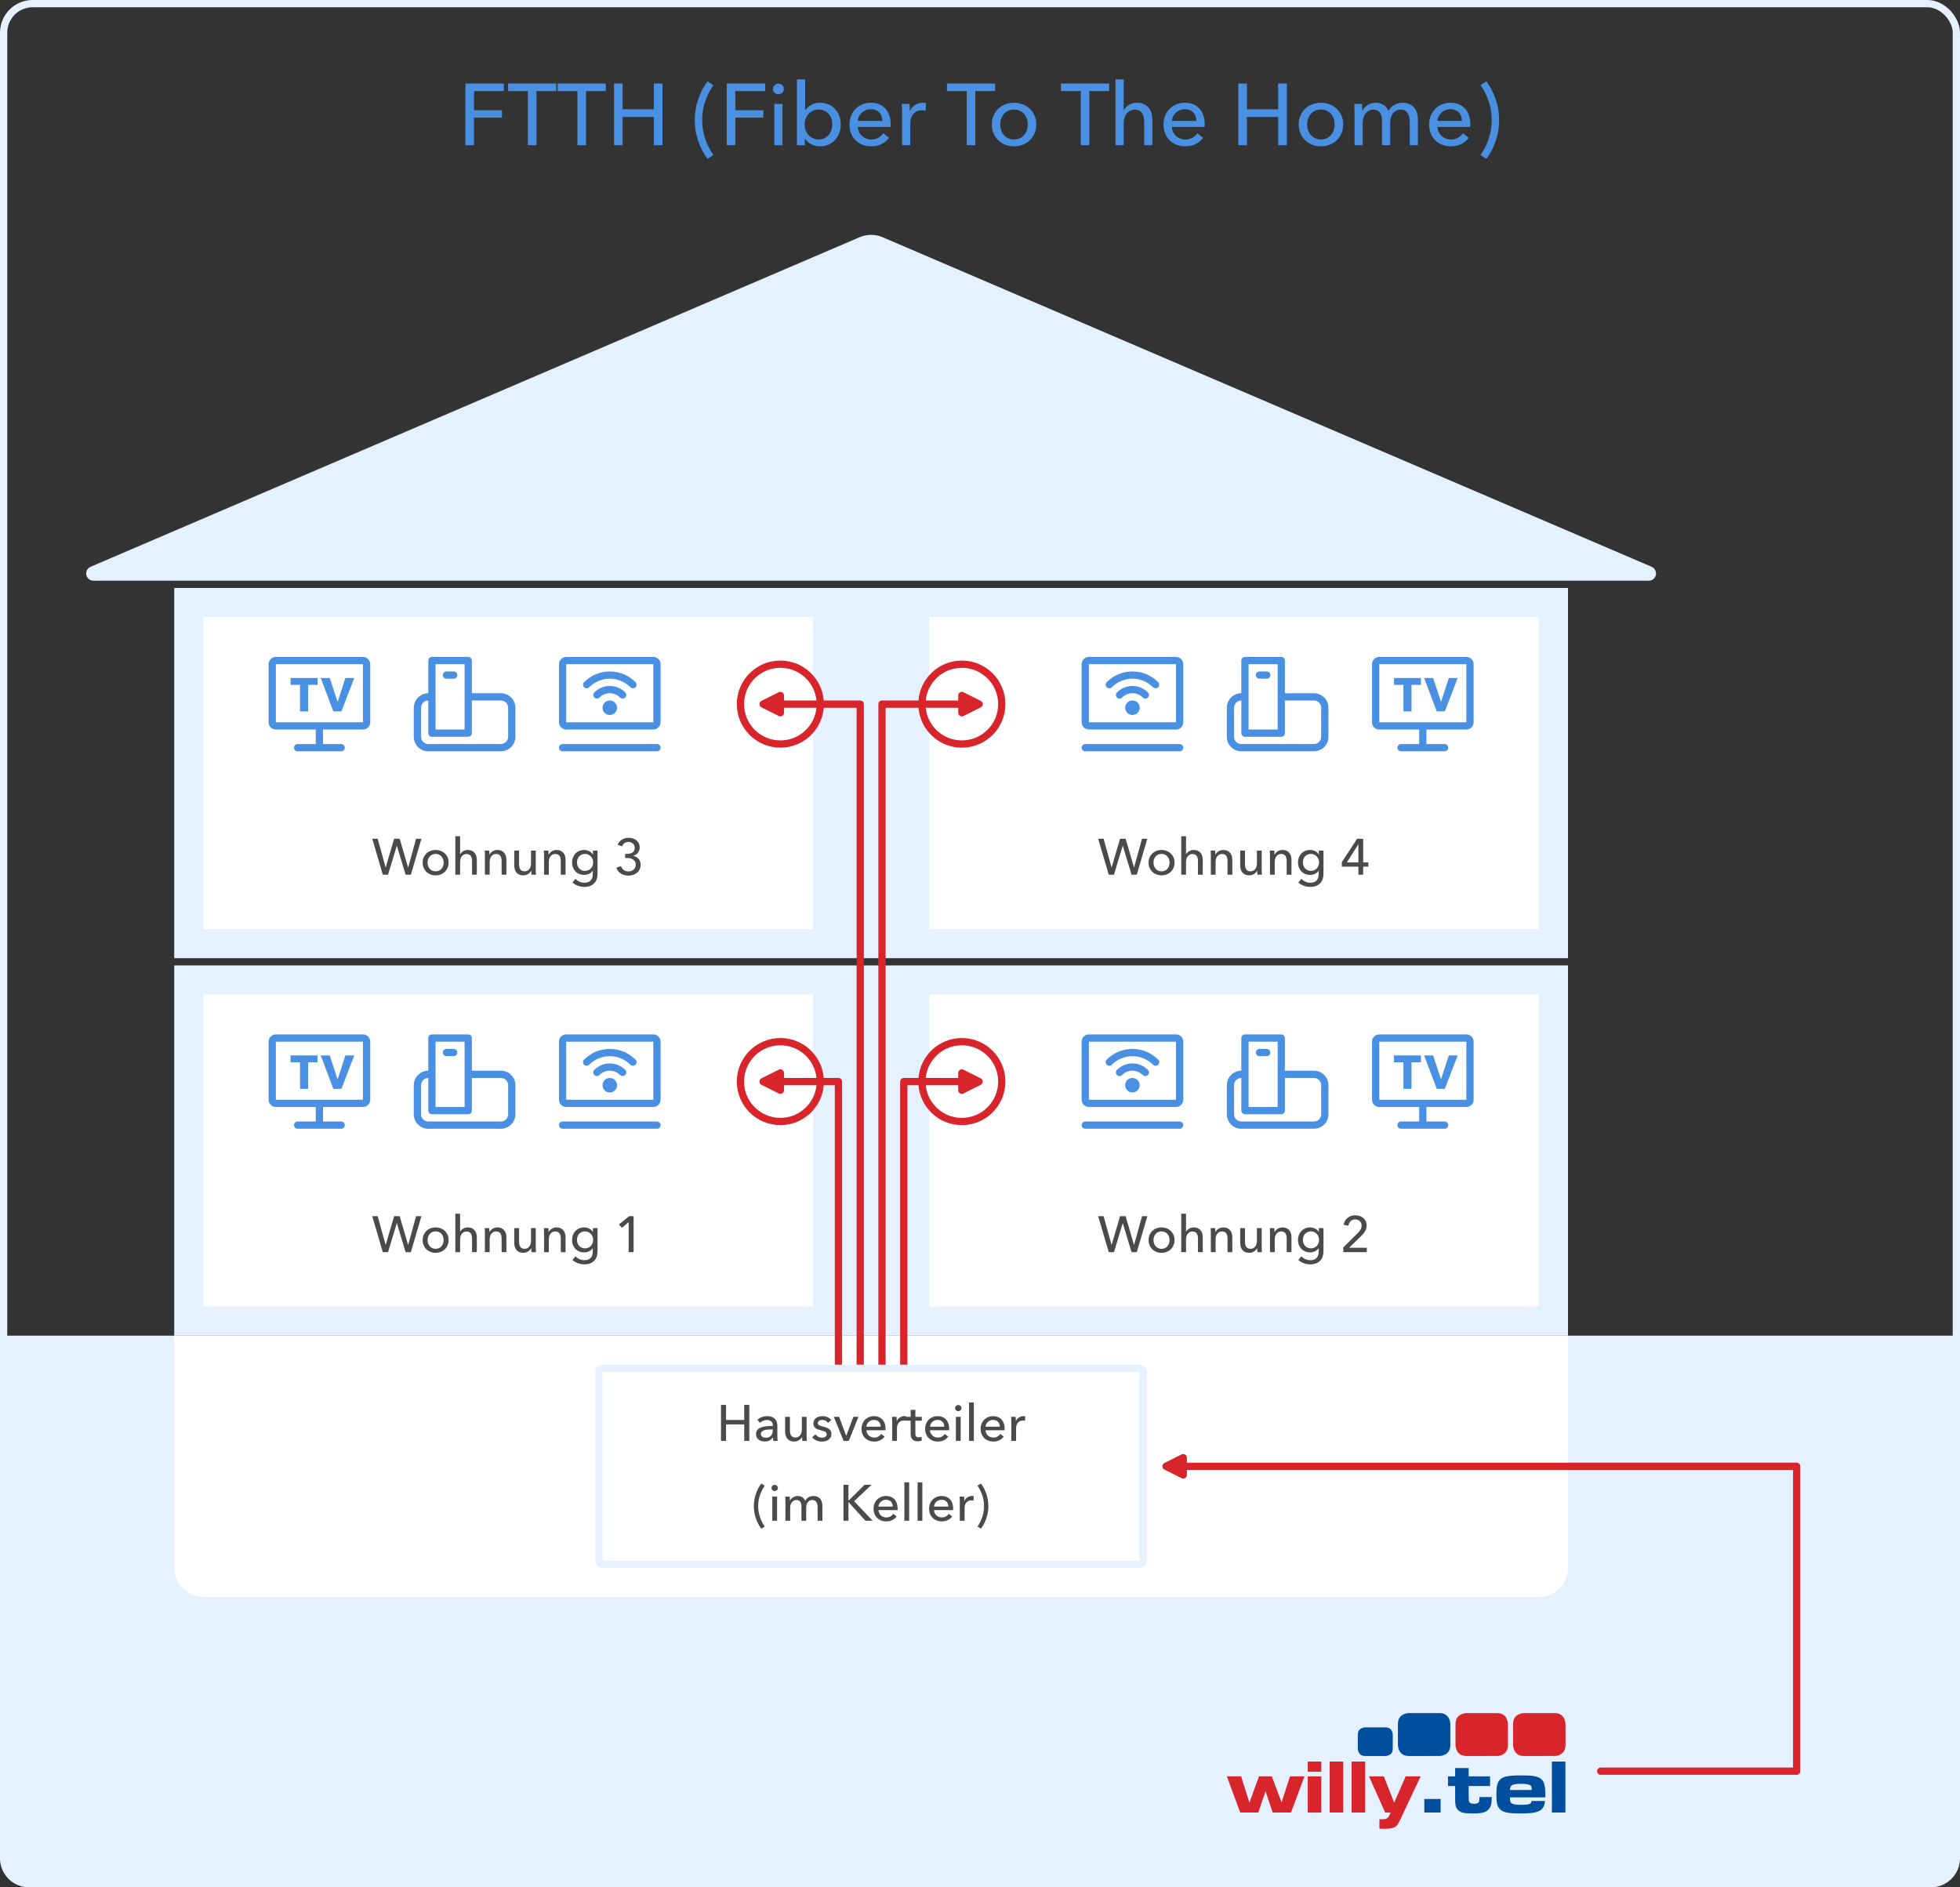 <?xml version="1.0" encoding="UTF-8"?>
<svg width="540px" height="520px" viewBox="0 0 540 520" version="1.1" xmlns="http://www.w3.org/2000/svg" xmlns:xlink="http://www.w3.org/1999/xlink">
    <rect x="0" y="0" width="540" height="520" fill="#333333" stroke="none"/>
    <title>FTTH</title>
    <g id="//-Landing-Page-&gt;-FTTH-***Neu-Mai-2021***" stroke="none" stroke-width="1" fill="none" fill-rule="evenodd">
        <g id="LandingPage/FTTH/Desktop/1440/willy.tel_Website_LandingPage_FTTH_Desktop_1440_01" transform="translate(-735, -2082)">
            <g id="//-Infos-zum-Glasfaser-Anschluss" transform="translate(0, 1290)">
                <g id="FTTH" transform="translate(735, 792)">
                    <rect id="BG" stroke="#E5F1FF" stroke-width="2" x="1" y="1" width="538" height="518" rx="8"></rect>
                    <g id="Group" transform="translate(0, 64)">
                        <path d="M0,304 L540,304 L540,448 C540,452.418 536.418,456 532,456 L8,456 C3.582,456 5.41083001e-16,452.418 0,448 L0,304 L0,304 Z" id="Erde" fill="#E5F1FF"></path>
                        <path d="M48,304 L432,304 L432,368 C432,372.418 428.418,376 424,376 L56,376 C51.582,376 48,372.418 48,368 L48,304 L48,304 Z" id="Keller" fill="#FFFFFF"></path>
                        <g id="Hausanschluss" transform="translate(164, 312)" fill-rule="nonzero">
                            <path d="M150,0 C151.105,0 152,0.895 152,2 L152,54 C152,55.105 151.105,56 150,56 L2,56 C0.895,56 0,55.105 0,54 L0,2 C0,0.895 0.895,0 2,0 L150,0 Z M150,2 L2,2 L2,54 L150,54 L150,2 Z" fill="#E5F1FF"></path>
                            <path d="M36.03,21 L36.03,16.464 L41.042,16.464 L41.042,21 L42.442,21 L42.442,11.088 L41.042,11.088 L41.042,15.232 L36.03,15.232 L36.03,11.088 L34.644,11.088 L34.644,21 L36.03,21 Z M46.698,21.168 C47.202,21.168 47.638,21.07 48.007,20.874 C48.376,20.678 48.681,20.403 48.924,20.048 L48.924,20.048 L48.966,20.048 C48.966,20.365 49.003,20.683 49.078,21 L49.078,21 L50.268,21 C50.231,20.841 50.205,20.638 50.191,20.391 C50.177,20.144 50.17,19.908 50.17,19.684 L50.17,19.684 L50.17,16.786 C50.17,16.422 50.114,16.081 50.002,15.764 C49.89,15.447 49.722,15.171 49.498,14.938 C49.274,14.705 48.987,14.52 48.637,14.385 C48.287,14.25 47.874,14.182 47.398,14.182 C46.857,14.182 46.35,14.271 45.879,14.448 C45.408,14.625 45.009,14.868 44.682,15.176 L44.682,15.176 L45.382,16.016 C45.606,15.792 45.884,15.608 46.215,15.463 C46.546,15.318 46.899,15.246 47.272,15.246 C47.767,15.246 48.163,15.365 48.462,15.603 C48.761,15.841 48.91,16.207 48.91,16.702 L48.91,16.702 L48.91,16.884 C48.35,16.884 47.795,16.907 47.244,16.954 C46.693,17.001 46.199,17.101 45.76,17.255 C45.321,17.409 44.967,17.633 44.696,17.927 C44.425,18.221 44.29,18.62 44.29,19.124 C44.29,19.507 44.367,19.829 44.521,20.09 C44.675,20.351 44.869,20.561 45.102,20.72 C45.335,20.879 45.594,20.993 45.879,21.063 C46.164,21.133 46.437,21.168 46.698,21.168 Z M46.992,20.132 C46.824,20.132 46.661,20.116 46.502,20.083 C46.343,20.05 46.199,19.992 46.068,19.908 C45.937,19.824 45.832,19.717 45.753,19.586 C45.674,19.455 45.634,19.292 45.634,19.096 C45.634,18.816 45.727,18.592 45.914,18.424 C46.101,18.256 46.336,18.13 46.621,18.046 C46.906,17.962 47.223,17.906 47.573,17.878 C47.923,17.85 48.261,17.836 48.588,17.836 L48.588,17.836 L48.91,17.836 L48.91,18.186 C48.91,18.746 48.744,19.21 48.413,19.579 C48.082,19.948 47.608,20.132 46.992,20.132 Z M54.79,21.182 C55.275,21.182 55.716,21.058 56.113,20.811 C56.51,20.564 56.792,20.263 56.96,19.908 L56.96,19.908 L56.988,19.908 C56.988,20.048 56.993,20.223 57.002,20.433 C57.011,20.643 57.025,20.832 57.044,21 L57.044,21 L58.29,21 C58.271,20.785 58.257,20.538 58.248,20.258 C58.239,19.978 58.234,19.749 58.234,19.572 L58.234,14.364 L56.918,14.364 L56.918,17.892 C56.918,18.555 56.755,19.084 56.428,19.481 C56.101,19.878 55.672,20.076 55.14,20.076 C54.832,20.076 54.58,20.02 54.384,19.908 C54.188,19.796 54.034,19.647 53.922,19.46 C53.81,19.273 53.733,19.056 53.691,18.809 C53.649,18.562 53.628,18.303 53.628,18.032 L53.628,18.032 L53.628,14.364 L52.312,14.364 L52.312,18.48 C52.312,18.853 52.361,19.203 52.459,19.53 C52.557,19.857 52.706,20.144 52.907,20.391 C53.108,20.638 53.364,20.832 53.677,20.972 C53.99,21.112 54.361,21.182 54.79,21.182 Z M62.42,21.182 C62.756,21.182 63.083,21.145 63.4,21.07 C63.717,20.995 64,20.872 64.247,20.699 C64.494,20.526 64.693,20.305 64.842,20.034 C64.991,19.763 65.066,19.432 65.066,19.04 C65.066,18.751 65.01,18.499 64.898,18.284 C64.786,18.069 64.63,17.885 64.429,17.731 C64.228,17.577 63.993,17.449 63.722,17.346 C63.451,17.243 63.157,17.155 62.84,17.08 C62.336,16.968 61.958,16.844 61.706,16.709 C61.454,16.574 61.328,16.366 61.328,16.086 C61.328,15.927 61.363,15.794 61.433,15.687 C61.503,15.58 61.596,15.491 61.713,15.421 C61.83,15.351 61.963,15.3 62.112,15.267 C62.261,15.234 62.411,15.218 62.56,15.218 C62.896,15.218 63.199,15.295 63.47,15.449 C63.741,15.603 63.951,15.801 64.1,16.044 L64.1,16.044 L65.01,15.274 C64.767,14.919 64.424,14.649 63.981,14.462 C63.538,14.275 63.078,14.182 62.602,14.182 C62.285,14.182 61.977,14.222 61.678,14.301 C61.379,14.38 61.113,14.502 60.88,14.665 C60.647,14.828 60.458,15.038 60.313,15.295 C60.168,15.552 60.096,15.857 60.096,16.212 C60.096,16.52 60.154,16.779 60.271,16.989 C60.388,17.199 60.539,17.374 60.726,17.514 C60.913,17.654 61.12,17.764 61.349,17.843 C61.578,17.922 61.804,17.99 62.028,18.046 C62.597,18.177 63.029,18.317 63.323,18.466 C63.617,18.615 63.764,18.844 63.764,19.152 C63.764,19.339 63.727,19.493 63.652,19.614 C63.577,19.735 63.477,19.833 63.351,19.908 C63.225,19.983 63.085,20.036 62.931,20.069 C62.777,20.102 62.616,20.118 62.448,20.118 C62.075,20.118 61.732,20.029 61.419,19.852 C61.106,19.675 60.861,19.455 60.684,19.194 L60.684,19.194 L59.746,19.992 C60.063,20.393 60.462,20.692 60.943,20.888 C61.424,21.084 61.916,21.182 62.42,21.182 Z M69.854,21 L72.514,14.364 L71.114,14.364 L69.154,19.586 L69.126,19.586 L67.18,14.364 L65.724,14.364 L68.426,21 L69.854,21 Z M76.854,21.182 C77.442,21.182 77.976,21.072 78.457,20.853 C78.938,20.634 79.355,20.291 79.71,19.824 L79.71,19.824 L78.786,19.082 C78.599,19.362 78.343,19.6 78.016,19.796 C77.689,19.992 77.302,20.09 76.854,20.09 C76.565,20.09 76.292,20.039 76.035,19.936 C75.778,19.833 75.552,19.691 75.356,19.509 C75.16,19.327 75.004,19.112 74.887,18.865 C74.77,18.618 74.707,18.354 74.698,18.074 L74.698,18.074 L79.962,18.074 C79.971,17.999 79.976,17.925 79.976,17.85 L79.976,17.85 L79.976,17.626 C79.976,17.094 79.901,16.616 79.752,16.191 C79.603,15.766 79.39,15.405 79.115,15.106 C78.84,14.807 78.504,14.579 78.107,14.42 C77.71,14.261 77.269,14.182 76.784,14.182 C76.299,14.182 75.846,14.268 75.426,14.441 C75.006,14.614 74.642,14.854 74.334,15.162 C74.026,15.47 73.786,15.841 73.613,16.275 C73.44,16.709 73.354,17.183 73.354,17.696 C73.354,18.219 73.443,18.695 73.62,19.124 C73.797,19.553 74.04,19.92 74.348,20.223 C74.656,20.526 75.025,20.762 75.454,20.93 C75.883,21.098 76.35,21.182 76.854,21.182 Z M78.646,17.094 L74.698,17.094 C74.717,16.833 74.784,16.588 74.901,16.359 C75.018,16.13 75.167,15.932 75.349,15.764 C75.531,15.596 75.746,15.463 75.993,15.365 C76.24,15.267 76.504,15.218 76.784,15.218 C77.092,15.218 77.36,15.267 77.589,15.365 C77.818,15.463 78.009,15.596 78.163,15.764 C78.317,15.932 78.434,16.13 78.513,16.359 C78.592,16.588 78.637,16.833 78.646,17.094 L78.646,17.094 Z M83.126,21 L83.126,17.514 C83.126,17.234 83.163,16.966 83.238,16.709 C83.313,16.452 83.427,16.226 83.581,16.03 C83.735,15.834 83.929,15.678 84.162,15.561 C84.395,15.444 84.671,15.386 84.988,15.386 C85.203,15.386 85.403,15.409 85.59,15.456 L85.59,15.456 L85.646,14.238 C85.506,14.201 85.333,14.182 85.128,14.182 C84.68,14.182 84.276,14.301 83.917,14.539 C83.558,14.777 83.285,15.092 83.098,15.484 L83.098,15.484 L83.056,15.484 C83.056,15.344 83.051,15.164 83.042,14.945 C83.033,14.726 83.019,14.532 83,14.364 L83,14.364 L81.754,14.364 C81.773,14.579 81.787,14.826 81.796,15.106 C81.805,15.386 81.81,15.615 81.81,15.792 L81.81,15.792 L81.81,21 L83.126,21 Z M88.824,21.112 C89.029,21.112 89.228,21.096 89.419,21.063 C89.61,21.03 89.785,20.986 89.944,20.93 L89.944,20.93 L89.902,19.852 C89.79,19.908 89.664,19.95 89.524,19.978 C89.384,20.006 89.253,20.02 89.132,20.02 C88.805,20.02 88.567,19.934 88.418,19.761 C88.269,19.588 88.194,19.301 88.194,18.9 L88.194,18.9 L88.194,15.442 L89.958,15.442 L89.958,14.364 L88.194,14.364 L88.194,12.46 L86.892,12.46 L86.892,14.364 L85.618,14.364 L85.618,15.442 L86.892,15.442 L86.892,19.04 C86.892,19.731 87.058,20.249 87.389,20.594 C87.72,20.939 88.199,21.112 88.824,21.112 Z M94.382,21.182 C94.97,21.182 95.504,21.072 95.985,20.853 C96.466,20.634 96.883,20.291 97.238,19.824 L97.238,19.824 L96.314,19.082 C96.127,19.362 95.871,19.6 95.544,19.796 C95.217,19.992 94.83,20.09 94.382,20.09 C94.093,20.09 93.82,20.039 93.563,19.936 C93.306,19.833 93.08,19.691 92.884,19.509 C92.688,19.327 92.532,19.112 92.415,18.865 C92.298,18.618 92.235,18.354 92.226,18.074 L92.226,18.074 L97.49,18.074 C97.499,17.999 97.504,17.925 97.504,17.85 L97.504,17.85 L97.504,17.626 C97.504,17.094 97.429,16.616 97.28,16.191 C97.131,15.766 96.918,15.405 96.643,15.106 C96.368,14.807 96.032,14.579 95.635,14.42 C95.238,14.261 94.797,14.182 94.312,14.182 C93.827,14.182 93.374,14.268 92.954,14.441 C92.534,14.614 92.17,14.854 91.862,15.162 C91.554,15.47 91.314,15.841 91.141,16.275 C90.968,16.709 90.882,17.183 90.882,17.696 C90.882,18.219 90.971,18.695 91.148,19.124 C91.325,19.553 91.568,19.92 91.876,20.223 C92.184,20.526 92.553,20.762 92.982,20.93 C93.411,21.098 93.878,21.182 94.382,21.182 Z M96.174,17.094 L92.226,17.094 C92.245,16.833 92.312,16.588 92.429,16.359 C92.546,16.13 92.695,15.932 92.877,15.764 C93.059,15.596 93.274,15.463 93.521,15.365 C93.768,15.267 94.032,15.218 94.312,15.218 C94.62,15.218 94.888,15.267 95.117,15.365 C95.346,15.463 95.537,15.596 95.691,15.764 C95.845,15.932 95.962,16.13 96.041,16.359 C96.12,16.588 96.165,16.833 96.174,17.094 L96.174,17.094 Z M100.01,12.81 C100.253,12.81 100.46,12.731 100.633,12.572 C100.806,12.413 100.892,12.213 100.892,11.97 C100.892,11.727 100.806,11.524 100.633,11.361 C100.46,11.198 100.253,11.116 100.01,11.116 C99.767,11.116 99.562,11.198 99.394,11.361 C99.226,11.524 99.142,11.727 99.142,11.97 C99.142,12.203 99.226,12.402 99.394,12.565 C99.562,12.728 99.767,12.81 100.01,12.81 Z M100.668,21 L100.668,14.364 L99.352,14.364 L99.352,21 L100.668,21 Z M104.308,21 L104.308,10.416 L102.992,10.416 L102.992,21 L104.308,21 Z M109.67,21.182 C110.258,21.182 110.792,21.072 111.273,20.853 C111.754,20.634 112.171,20.291 112.526,19.824 L112.526,19.824 L111.602,19.082 C111.415,19.362 111.159,19.6 110.832,19.796 C110.505,19.992 110.118,20.09 109.67,20.09 C109.381,20.09 109.108,20.039 108.851,19.936 C108.594,19.833 108.368,19.691 108.172,19.509 C107.976,19.327 107.82,19.112 107.703,18.865 C107.586,18.618 107.523,18.354 107.514,18.074 L107.514,18.074 L112.778,18.074 C112.787,17.999 112.792,17.925 112.792,17.85 L112.792,17.85 L112.792,17.626 C112.792,17.094 112.717,16.616 112.568,16.191 C112.419,15.766 112.206,15.405 111.931,15.106 C111.656,14.807 111.32,14.579 110.923,14.42 C110.526,14.261 110.085,14.182 109.6,14.182 C109.115,14.182 108.662,14.268 108.242,14.441 C107.822,14.614 107.458,14.854 107.15,15.162 C106.842,15.47 106.602,15.841 106.429,16.275 C106.256,16.709 106.17,17.183 106.17,17.696 C106.17,18.219 106.259,18.695 106.436,19.124 C106.613,19.553 106.856,19.92 107.164,20.223 C107.472,20.526 107.841,20.762 108.27,20.93 C108.699,21.098 109.166,21.182 109.67,21.182 Z M111.462,17.094 L107.514,17.094 C107.533,16.833 107.6,16.588 107.717,16.359 C107.834,16.13 107.983,15.932 108.165,15.764 C108.347,15.596 108.562,15.463 108.809,15.365 C109.056,15.267 109.32,15.218 109.6,15.218 C109.908,15.218 110.176,15.267 110.405,15.365 C110.634,15.463 110.825,15.596 110.979,15.764 C111.133,15.932 111.25,16.13 111.329,16.359 C111.408,16.588 111.453,16.833 111.462,17.094 L111.462,17.094 Z M115.942,21 L115.942,17.514 C115.942,17.234 115.979,16.966 116.054,16.709 C116.129,16.452 116.243,16.226 116.397,16.03 C116.551,15.834 116.745,15.678 116.978,15.561 C117.211,15.444 117.487,15.386 117.804,15.386 C118.019,15.386 118.219,15.409 118.406,15.456 L118.406,15.456 L118.462,14.238 C118.322,14.201 118.149,14.182 117.944,14.182 C117.496,14.182 117.092,14.301 116.733,14.539 C116.374,14.777 116.101,15.092 115.914,15.484 L115.914,15.484 L115.872,15.484 C115.872,15.344 115.867,15.164 115.858,14.945 C115.849,14.726 115.835,14.532 115.816,14.364 L115.816,14.364 L114.57,14.364 C114.589,14.579 114.603,14.826 114.612,15.106 C114.621,15.386 114.626,15.615 114.626,15.792 L114.626,15.792 L114.626,21 L115.942,21 Z M45.739,45.198 L46.691,44.582 C46.14,43.817 45.702,42.946 45.375,41.971 C45.048,40.996 44.885,39.995 44.885,38.968 C44.885,37.941 45.048,36.94 45.375,35.965 C45.702,34.99 46.14,34.119 46.691,33.354 L46.691,33.354 L45.739,32.738 C45.123,33.569 44.628,34.521 44.255,35.594 C43.882,36.667 43.695,37.792 43.695,38.968 C43.695,40.144 43.882,41.269 44.255,42.342 C44.628,43.415 45.123,44.367 45.739,45.198 L45.739,45.198 Z M49.435,34.81 C49.678,34.81 49.885,34.731 50.058,34.572 C50.231,34.413 50.317,34.213 50.317,33.97 C50.317,33.727 50.231,33.524 50.058,33.361 C49.885,33.198 49.678,33.116 49.435,33.116 C49.192,33.116 48.987,33.198 48.819,33.361 C48.651,33.524 48.567,33.727 48.567,33.97 C48.567,34.203 48.651,34.402 48.819,34.565 C48.987,34.728 49.192,34.81 49.435,34.81 Z M50.093,43 L50.093,36.364 L48.777,36.364 L48.777,43 L50.093,43 Z M53.705,43 L53.705,39.472 C53.705,38.809 53.866,38.28 54.188,37.883 C54.51,37.486 54.914,37.288 55.399,37.288 C55.66,37.288 55.88,37.332 56.057,37.421 C56.234,37.51 56.379,37.631 56.491,37.785 C56.603,37.939 56.682,38.123 56.729,38.338 C56.776,38.553 56.799,38.791 56.799,39.052 L56.799,39.052 L56.799,43 L58.115,43 L58.115,39.416 C58.115,39.155 58.145,38.898 58.206,38.646 C58.267,38.394 58.365,38.168 58.5,37.967 C58.635,37.766 58.81,37.603 59.025,37.477 C59.24,37.351 59.496,37.288 59.795,37.288 C60.084,37.288 60.322,37.344 60.509,37.456 C60.696,37.568 60.845,37.717 60.957,37.904 C61.069,38.091 61.148,38.305 61.195,38.548 C61.242,38.791 61.265,39.047 61.265,39.318 L61.265,39.318 L61.265,43 L62.581,43 L62.581,38.884 C62.581,38.511 62.532,38.161 62.434,37.834 C62.336,37.507 62.184,37.223 61.979,36.98 C61.774,36.737 61.517,36.544 61.209,36.399 C60.901,36.254 60.532,36.182 60.103,36.182 C59.627,36.182 59.188,36.296 58.787,36.525 C58.386,36.754 58.073,37.083 57.849,37.512 C57.644,37.036 57.361,36.695 57.002,36.49 C56.643,36.285 56.239,36.182 55.791,36.182 C55.287,36.182 54.851,36.306 54.482,36.553 C54.113,36.8 53.845,37.101 53.677,37.456 L53.677,37.456 L53.635,37.456 C53.635,37.316 53.63,37.141 53.621,36.931 C53.612,36.721 53.598,36.532 53.579,36.364 L53.579,36.364 L52.333,36.364 C52.352,36.579 52.366,36.826 52.375,37.106 C52.384,37.386 52.389,37.615 52.389,37.792 L52.389,37.792 L52.389,43 L53.705,43 Z M69.763,43 L69.763,37.876 L69.791,37.876 L74.439,43 L76.427,43 L71.317,37.624 L76.133,33.088 L74.215,33.088 L69.791,37.456 L69.763,37.456 L69.763,33.088 L68.377,33.088 L68.377,43 L69.763,43 Z M80.179,43.182 C80.767,43.182 81.301,43.072 81.782,42.853 C82.263,42.634 82.68,42.291 83.035,41.824 L83.035,41.824 L82.111,41.082 C81.924,41.362 81.668,41.6 81.341,41.796 C81.014,41.992 80.627,42.09 80.179,42.09 C79.89,42.09 79.617,42.039 79.36,41.936 C79.103,41.833 78.877,41.691 78.681,41.509 C78.485,41.327 78.329,41.112 78.212,40.865 C78.095,40.618 78.032,40.354 78.023,40.074 L78.023,40.074 L83.287,40.074 C83.296,39.999 83.301,39.925 83.301,39.85 L83.301,39.85 L83.301,39.626 C83.301,39.094 83.226,38.616 83.077,38.191 C82.928,37.766 82.715,37.405 82.44,37.106 C82.165,36.807 81.829,36.579 81.432,36.42 C81.035,36.261 80.594,36.182 80.109,36.182 C79.624,36.182 79.171,36.268 78.751,36.441 C78.331,36.614 77.967,36.854 77.659,37.162 C77.351,37.47 77.111,37.841 76.938,38.275 C76.765,38.709 76.679,39.183 76.679,39.696 C76.679,40.219 76.768,40.695 76.945,41.124 C77.122,41.553 77.365,41.92 77.673,42.223 C77.981,42.526 78.35,42.762 78.779,42.93 C79.208,43.098 79.675,43.182 80.179,43.182 Z M81.971,39.094 L78.023,39.094 C78.042,38.833 78.109,38.588 78.226,38.359 C78.343,38.13 78.492,37.932 78.674,37.764 C78.856,37.596 79.071,37.463 79.318,37.365 C79.565,37.267 79.829,37.218 80.109,37.218 C80.417,37.218 80.685,37.267 80.914,37.365 C81.143,37.463 81.334,37.596 81.488,37.764 C81.642,37.932 81.759,38.13 81.838,38.359 C81.917,38.588 81.962,38.833 81.971,39.094 L81.971,39.094 Z M86.479,43 L86.479,32.416 L85.163,32.416 L85.163,43 L86.479,43 Z M90.119,43 L90.119,32.416 L88.803,32.416 L88.803,43 L90.119,43 Z M95.481,43.182 C96.069,43.182 96.603,43.072 97.084,42.853 C97.565,42.634 97.982,42.291 98.337,41.824 L98.337,41.824 L97.413,41.082 C97.226,41.362 96.97,41.6 96.643,41.796 C96.316,41.992 95.929,42.09 95.481,42.09 C95.192,42.09 94.919,42.039 94.662,41.936 C94.405,41.833 94.179,41.691 93.983,41.509 C93.787,41.327 93.631,41.112 93.514,40.865 C93.397,40.618 93.334,40.354 93.325,40.074 L93.325,40.074 L98.589,40.074 C98.598,39.999 98.603,39.925 98.603,39.85 L98.603,39.85 L98.603,39.626 C98.603,39.094 98.528,38.616 98.379,38.191 C98.23,37.766 98.017,37.405 97.742,37.106 C97.467,36.807 97.131,36.579 96.734,36.42 C96.337,36.261 95.896,36.182 95.411,36.182 C94.926,36.182 94.473,36.268 94.053,36.441 C93.633,36.614 93.269,36.854 92.961,37.162 C92.653,37.47 92.413,37.841 92.24,38.275 C92.067,38.709 91.981,39.183 91.981,39.696 C91.981,40.219 92.07,40.695 92.247,41.124 C92.424,41.553 92.667,41.92 92.975,42.223 C93.283,42.526 93.652,42.762 94.081,42.93 C94.51,43.098 94.977,43.182 95.481,43.182 Z M97.273,39.094 L93.325,39.094 C93.344,38.833 93.411,38.588 93.528,38.359 C93.645,38.13 93.794,37.932 93.976,37.764 C94.158,37.596 94.373,37.463 94.62,37.365 C94.867,37.267 95.131,37.218 95.411,37.218 C95.719,37.218 95.987,37.267 96.216,37.365 C96.445,37.463 96.636,37.596 96.79,37.764 C96.944,37.932 97.061,38.13 97.14,38.359 C97.219,38.588 97.264,38.833 97.273,39.094 L97.273,39.094 Z M101.753,43 L101.753,39.514 C101.753,39.234 101.79,38.966 101.865,38.709 C101.94,38.452 102.054,38.226 102.208,38.03 C102.362,37.834 102.556,37.678 102.789,37.561 C103.022,37.444 103.298,37.386 103.615,37.386 C103.83,37.386 104.03,37.409 104.217,37.456 L104.217,37.456 L104.273,36.238 C104.133,36.201 103.96,36.182 103.755,36.182 C103.307,36.182 102.903,36.301 102.544,36.539 C102.185,36.777 101.912,37.092 101.725,37.484 L101.725,37.484 L101.683,37.484 C101.683,37.344 101.678,37.164 101.669,36.945 C101.66,36.726 101.646,36.532 101.627,36.364 L101.627,36.364 L100.381,36.364 C100.4,36.579 100.414,36.826 100.423,37.106 C100.432,37.386 100.437,37.615 100.437,37.792 L100.437,37.792 L100.437,43 L101.753,43 Z M106.261,45.198 C106.877,44.367 107.372,43.415 107.745,42.342 C108.118,41.269 108.305,40.144 108.305,38.968 C108.305,37.792 108.118,36.667 107.745,35.594 C107.372,34.521 106.877,33.569 106.261,32.738 L106.261,32.738 L105.309,33.354 C105.86,34.119 106.298,34.99 106.625,35.965 C106.952,36.94 107.115,37.941 107.115,38.968 C107.115,39.995 106.952,40.996 106.625,41.971 C106.298,42.946 105.86,43.817 105.309,44.582 L105.309,44.582 L106.261,45.198 Z" id="Hausverteiler(imKeller)" fill="#4A4A4A"></path>
                        </g>
                        <rect id="Etage-1" fill="#E5F1FF" x="48" y="202" width="384" height="102"></rect>
                        <g id="Wohnung-2" transform="translate(256, 210)">
                            <rect id="BG" fill="#FFFFFF" x="0" y="0" width="168" height="86"></rect>
                            <path d="M50.911,71 L53.319,63.034 L53.347,63.034 L55.755,71 L57.197,71 L60.109,61.088 L58.639,61.088 L56.455,68.984 L56.427,68.984 L54.117,61.088 L52.591,61.088 L50.267,68.984 L50.239,68.984 L48.055,61.088 L46.557,61.088 L49.469,71 L50.911,71 Z M64.015,71.182 C64.519,71.182 64.99,71.096 65.429,70.923 C65.868,70.75 66.248,70.508 66.57,70.195 C66.892,69.882 67.144,69.511 67.326,69.082 C67.508,68.653 67.599,68.181 67.599,67.668 C67.599,67.155 67.508,66.686 67.326,66.261 C67.144,65.836 66.892,65.47 66.57,65.162 C66.248,64.854 65.868,64.614 65.429,64.441 C64.99,64.268 64.519,64.182 64.015,64.182 C63.511,64.182 63.04,64.268 62.601,64.441 C62.162,64.614 61.784,64.854 61.467,65.162 C61.15,65.47 60.9,65.836 60.718,66.261 C60.536,66.686 60.445,67.155 60.445,67.668 C60.445,68.181 60.536,68.653 60.718,69.082 C60.9,69.511 61.15,69.882 61.467,70.195 C61.784,70.508 62.162,70.75 62.601,70.923 C63.04,71.096 63.511,71.182 64.015,71.182 Z M64.015,70.076 C63.66,70.076 63.345,70.011 63.07,69.88 C62.795,69.749 62.564,69.572 62.377,69.348 C62.19,69.124 62.048,68.867 61.95,68.578 C61.852,68.289 61.803,67.985 61.803,67.668 C61.803,67.351 61.852,67.047 61.95,66.758 C62.048,66.469 62.19,66.214 62.377,65.995 C62.564,65.776 62.795,65.601 63.07,65.47 C63.345,65.339 63.66,65.274 64.015,65.274 C64.37,65.274 64.685,65.339 64.96,65.47 C65.235,65.601 65.466,65.776 65.653,65.995 C65.84,66.214 65.982,66.469 66.08,66.758 C66.178,67.047 66.227,67.351 66.227,67.668 C66.227,67.985 66.178,68.289 66.08,68.578 C65.982,68.867 65.84,69.124 65.653,69.348 C65.466,69.572 65.235,69.749 64.96,69.88 C64.685,70.011 64.37,70.076 64.015,70.076 Z M70.763,71 L70.763,67.486 C70.763,66.823 70.931,66.294 71.267,65.897 C71.603,65.5 72.032,65.302 72.555,65.302 C72.863,65.302 73.113,65.358 73.304,65.47 C73.495,65.582 73.647,65.731 73.759,65.918 C73.871,66.105 73.948,66.319 73.99,66.562 C74.032,66.805 74.053,67.061 74.053,67.332 L74.053,67.332 L74.053,71 L75.369,71 L75.369,66.884 C75.369,66.511 75.32,66.161 75.222,65.834 C75.124,65.507 74.972,65.223 74.767,64.98 C74.562,64.737 74.305,64.544 73.997,64.399 C73.689,64.254 73.32,64.182 72.891,64.182 C72.415,64.182 71.986,64.299 71.603,64.532 C71.22,64.765 70.95,65.045 70.791,65.372 L70.791,65.372 L70.763,65.372 L70.763,60.416 L69.447,60.416 L69.447,71 L70.763,71 Z M78.911,71 L78.911,67.472 C78.911,66.809 79.077,66.28 79.408,65.883 C79.739,65.486 80.166,65.288 80.689,65.288 C80.997,65.288 81.249,65.344 81.445,65.456 C81.641,65.568 81.795,65.717 81.907,65.904 C82.019,66.091 82.096,66.305 82.138,66.548 C82.18,66.791 82.201,67.047 82.201,67.318 L82.201,67.318 L82.201,71 L83.517,71 L83.517,66.884 C83.517,66.511 83.468,66.161 83.37,65.834 C83.272,65.507 83.12,65.223 82.915,64.98 C82.71,64.737 82.453,64.544 82.145,64.399 C81.837,64.254 81.468,64.182 81.039,64.182 C80.796,64.182 80.563,64.215 80.339,64.28 C80.115,64.345 79.91,64.436 79.723,64.553 C79.536,64.67 79.371,64.805 79.226,64.959 C79.081,65.113 78.967,65.279 78.883,65.456 L78.883,65.456 L78.841,65.456 C78.841,65.316 78.836,65.141 78.827,64.931 C78.818,64.721 78.804,64.532 78.785,64.364 L78.785,64.364 L77.539,64.364 C77.558,64.579 77.572,64.826 77.581,65.106 C77.59,65.386 77.595,65.615 77.595,65.792 L77.595,65.792 L77.595,71 L78.911,71 Z M88.165,71.182 C88.65,71.182 89.091,71.058 89.488,70.811 C89.885,70.564 90.167,70.263 90.335,69.908 L90.335,69.908 L90.363,69.908 C90.363,70.048 90.368,70.223 90.377,70.433 C90.386,70.643 90.4,70.832 90.419,71 L90.419,71 L91.665,71 C91.646,70.785 91.632,70.538 91.623,70.258 C91.614,69.978 91.609,69.749 91.609,69.572 L91.609,64.364 L90.293,64.364 L90.293,67.892 C90.293,68.555 90.13,69.084 89.803,69.481 C89.476,69.878 89.047,70.076 88.515,70.076 C88.207,70.076 87.955,70.02 87.759,69.908 C87.563,69.796 87.409,69.647 87.297,69.46 C87.185,69.273 87.108,69.056 87.066,68.809 C87.024,68.562 87.003,68.303 87.003,68.032 L87.003,68.032 L87.003,64.364 L85.687,64.364 L85.687,68.48 C85.687,68.853 85.736,69.203 85.834,69.53 C85.932,69.857 86.081,70.144 86.282,70.391 C86.483,70.638 86.739,70.832 87.052,70.972 C87.365,71.112 87.736,71.182 88.165,71.182 Z M95.207,71 L95.207,67.472 C95.207,66.809 95.373,66.28 95.704,65.883 C96.035,65.486 96.462,65.288 96.985,65.288 C97.293,65.288 97.545,65.344 97.741,65.456 C97.937,65.568 98.091,65.717 98.203,65.904 C98.315,66.091 98.392,66.305 98.434,66.548 C98.476,66.791 98.497,67.047 98.497,67.318 L98.497,67.318 L98.497,71 L99.813,71 L99.813,66.884 C99.813,66.511 99.764,66.161 99.666,65.834 C99.568,65.507 99.416,65.223 99.211,64.98 C99.006,64.737 98.749,64.544 98.441,64.399 C98.133,64.254 97.764,64.182 97.335,64.182 C97.092,64.182 96.859,64.215 96.635,64.28 C96.411,64.345 96.206,64.436 96.019,64.553 C95.832,64.67 95.667,64.805 95.522,64.959 C95.377,65.113 95.263,65.279 95.179,65.456 L95.179,65.456 L95.137,65.456 C95.137,65.316 95.132,65.141 95.123,64.931 C95.114,64.721 95.1,64.532 95.081,64.364 L95.081,64.364 L93.835,64.364 C93.854,64.579 93.868,64.826 93.877,65.106 C93.886,65.386 93.891,65.615 93.891,65.792 L93.891,65.792 L93.891,71 L95.207,71 Z M104.965,74.36 C105.656,74.36 106.234,74.257 106.701,74.052 C107.168,73.847 107.546,73.574 107.835,73.233 C108.124,72.892 108.33,72.5 108.451,72.057 C108.572,71.614 108.633,71.149 108.633,70.664 L108.633,70.664 L108.633,64.364 L107.359,64.364 L107.359,65.428 L107.331,65.428 C107.079,65.008 106.736,64.695 106.302,64.49 C105.868,64.285 105.413,64.182 104.937,64.182 C104.433,64.182 103.976,64.273 103.565,64.455 C103.154,64.637 102.804,64.884 102.515,65.197 C102.226,65.51 102.002,65.876 101.843,66.296 C101.684,66.716 101.605,67.164 101.605,67.64 C101.605,68.116 101.684,68.562 101.843,68.977 C102.002,69.392 102.226,69.754 102.515,70.062 C102.804,70.37 103.157,70.613 103.572,70.79 C103.987,70.967 104.447,71.056 104.951,71.056 C105.427,71.056 105.875,70.958 106.295,70.762 C106.715,70.566 107.046,70.281 107.289,69.908 L107.289,69.908 L107.317,69.908 L107.317,70.762 C107.317,71.107 107.277,71.429 107.198,71.728 C107.119,72.027 106.988,72.286 106.806,72.505 C106.624,72.724 106.384,72.897 106.085,73.023 C105.786,73.149 105.418,73.212 104.979,73.212 C104.522,73.212 104.076,73.114 103.642,72.918 C103.208,72.722 102.846,72.461 102.557,72.134 L102.557,72.134 L101.717,73.156 C102.137,73.539 102.639,73.835 103.222,74.045 C103.805,74.255 104.386,74.36 104.965,74.36 Z M105.161,69.95 C104.816,69.95 104.508,69.885 104.237,69.754 C103.966,69.623 103.735,69.451 103.544,69.236 C103.353,69.021 103.208,68.774 103.11,68.494 C103.012,68.214 102.963,67.92 102.963,67.612 C102.963,67.295 103.012,66.994 103.11,66.709 C103.208,66.424 103.353,66.177 103.544,65.967 C103.735,65.757 103.966,65.589 104.237,65.463 C104.508,65.337 104.816,65.274 105.161,65.274 C105.497,65.274 105.803,65.337 106.078,65.463 C106.353,65.589 106.591,65.759 106.792,65.974 C106.993,66.189 107.147,66.436 107.254,66.716 C107.361,66.996 107.415,67.295 107.415,67.612 C107.415,67.939 107.361,68.244 107.254,68.529 C107.147,68.814 106.995,69.061 106.799,69.271 C106.603,69.481 106.365,69.647 106.085,69.768 C105.805,69.889 105.497,69.95 105.161,69.95 Z M120.561,71 L120.561,69.782 L115.703,69.782 L118.923,66.646 C119.138,66.431 119.343,66.214 119.539,65.995 C119.735,65.776 119.905,65.545 120.05,65.302 C120.195,65.059 120.309,64.803 120.393,64.532 C120.477,64.261 120.519,63.967 120.519,63.65 C120.519,63.193 120.433,62.787 120.26,62.432 C120.087,62.077 119.856,61.783 119.567,61.55 C119.278,61.317 118.944,61.139 118.566,61.018 C118.188,60.897 117.794,60.836 117.383,60.836 C116.963,60.836 116.569,60.901 116.2,61.032 C115.831,61.163 115.507,61.347 115.227,61.585 C114.947,61.823 114.716,62.103 114.534,62.425 C114.352,62.747 114.233,63.095 114.177,63.468 L114.177,63.468 L115.507,63.692 C115.591,63.188 115.796,62.775 116.123,62.453 C116.45,62.131 116.865,61.97 117.369,61.97 C117.612,61.97 117.84,62.01 118.055,62.089 C118.27,62.168 118.456,62.283 118.615,62.432 C118.774,62.581 118.9,62.761 118.993,62.971 C119.086,63.181 119.133,63.417 119.133,63.678 C119.133,64.098 119.026,64.476 118.811,64.812 C118.596,65.148 118.34,65.47 118.041,65.778 L118.041,65.778 L114.093,69.698 L114.093,71 L120.561,71 Z" id="Wohnung2" fill="#4A4A4A" fill-rule="nonzero"></path>
                            <path d="M130,37 C129.448,37 129,36.552 129,36 C129,35.448 129.448,35 130,35 L135,35 L135,31 L124,31 C122.895,31 122,30.105 122,29 L122,13 C122,11.895 122.895,11 124,11 L148,11 C149.105,11 150,11.895 150,13 L150,29 C150,30.105 149.105,31 148,31 L137,31 L137,35 L142,35 C142.552,35 143,35.448 143,36 C143,36.552 142.552,37 142,37 L130,37 Z M148,13 L124,13 L124,29 L148,29 L148,13 Z M135.488,16.796 L135.488,18.694 L132.888,18.694 L132.888,26 L130.665,26 L130.665,18.694 L128.065,18.694 L128.065,16.796 L135.488,16.796 Z M138.854,16.796 L140.986,23.322 L141.038,23.322 L143.157,16.796 L145.614,16.796 L142.065,26 L139.842,26 L136.358,16.796 L138.854,16.796 Z" id="TV" fill="#4A90E2" fill-rule="nonzero"></path>
                            <path d="M97,11 C97.552,11 98,11.448 98,12 L98,21 L106,21 C108.209,21 110,22.791 110,25 L110,33 C110,35.209 108.209,37 106,37 L86,37 C83.791,37 82,35.209 82,33 L82,25 C82,22.791 83.791,21 86,21 L86,12 C86,11.448 86.448,11 87,11 L97,11 Z M106,23 L98,23 L98,32 C98,32.552 97.552,33 97,33 L87,33 C86.448,33 86,32.552 86,32 L86,23 C84.946,23 84.082,23.816 84.005,24.851 L84,25 L84,33 C84,34.054 84.816,34.918 85.851,34.995 L86,35 L106,35 C107.054,35 107.918,34.184 107.995,33.149 L108,33 L108,25 C108,23.946 107.184,23.082 106.149,23.005 L106,23 Z M96,13 L88,13 L88,31 L96,31 L96,13 Z M93,15 C93.552,15 94,15.448 94,16 C94,16.552 93.552,17 93,17 L91,17 C90.448,17 90,16.552 90,16 C90,15.448 90.448,15 91,15 L93,15 Z" id="Telefon" fill="#4A90E2" fill-rule="nonzero"></path>
                            <path d="M69,35 C69.552,35 70,35.448 70,36 C70,36.552 69.552,37 69,37 L43,37 C42.448,37 42,36.552 42,36 C42,35.448 42.448,35 43,35 L69,35 Z M68,11 C69.105,11 70,11.895 70,13 L70,29 C70,30.105 69.105,31 68,31 L44,31 C42.895,31 42,30.105 42,29 L42,13 C42,11.895 42.895,11 44,11 L68,11 Z M68,13 L44,13 L44,29 L68,29 L68,13 Z M56,23 C57.105,23 58,23.895 58,25 C58,26.105 57.105,27 56,27 C54.895,27 54,26.105 54,25 C54,23.895 54.895,23 56,23 Z M56,19 C57.62,19 59.139,19.646 60.258,20.773 C60.647,21.165 60.645,21.798 60.253,22.187 C59.861,22.576 59.228,22.574 58.839,22.182 C58.092,21.43 57.081,21 56,21 C54.917,21 53.904,21.431 53.157,22.186 C52.769,22.579 52.135,22.582 51.743,22.193 C51.35,21.805 51.347,21.172 51.736,20.779 C52.855,19.649 54.377,19 56,19 Z M56,15 C58.695,15 61.222,16.072 63.086,17.944 C63.476,18.335 63.475,18.969 63.083,19.358 C62.692,19.748 62.059,19.747 61.669,19.355 C60.177,17.857 58.158,17 56,17 C53.844,17 51.826,17.855 50.334,19.352 C49.945,19.743 49.311,19.744 48.92,19.354 C48.529,18.964 48.528,18.331 48.918,17.94 C50.782,16.071 53.307,15 56,15 Z" id="Internet" fill="#4A90E2" fill-rule="nonzero"></path>
                        </g>
                        <g id="Wohnung-1" transform="translate(56, 210)">
                            <rect id="BG" fill="#FFFFFF" x="0" y="0" width="168" height="86"></rect>
                            <path d="M50.911,71 L53.319,63.034 L53.347,63.034 L55.755,71 L57.197,71 L60.109,61.088 L58.639,61.088 L56.455,68.984 L56.427,68.984 L54.117,61.088 L52.591,61.088 L50.267,68.984 L50.239,68.984 L48.055,61.088 L46.557,61.088 L49.469,71 L50.911,71 Z M64.015,71.182 C64.519,71.182 64.99,71.096 65.429,70.923 C65.868,70.75 66.248,70.508 66.57,70.195 C66.892,69.882 67.144,69.511 67.326,69.082 C67.508,68.653 67.599,68.181 67.599,67.668 C67.599,67.155 67.508,66.686 67.326,66.261 C67.144,65.836 66.892,65.47 66.57,65.162 C66.248,64.854 65.868,64.614 65.429,64.441 C64.99,64.268 64.519,64.182 64.015,64.182 C63.511,64.182 63.04,64.268 62.601,64.441 C62.162,64.614 61.784,64.854 61.467,65.162 C61.15,65.47 60.9,65.836 60.718,66.261 C60.536,66.686 60.445,67.155 60.445,67.668 C60.445,68.181 60.536,68.653 60.718,69.082 C60.9,69.511 61.15,69.882 61.467,70.195 C61.784,70.508 62.162,70.75 62.601,70.923 C63.04,71.096 63.511,71.182 64.015,71.182 Z M64.015,70.076 C63.66,70.076 63.345,70.011 63.07,69.88 C62.795,69.749 62.564,69.572 62.377,69.348 C62.19,69.124 62.048,68.867 61.95,68.578 C61.852,68.289 61.803,67.985 61.803,67.668 C61.803,67.351 61.852,67.047 61.95,66.758 C62.048,66.469 62.19,66.214 62.377,65.995 C62.564,65.776 62.795,65.601 63.07,65.47 C63.345,65.339 63.66,65.274 64.015,65.274 C64.37,65.274 64.685,65.339 64.96,65.47 C65.235,65.601 65.466,65.776 65.653,65.995 C65.84,66.214 65.982,66.469 66.08,66.758 C66.178,67.047 66.227,67.351 66.227,67.668 C66.227,67.985 66.178,68.289 66.08,68.578 C65.982,68.867 65.84,69.124 65.653,69.348 C65.466,69.572 65.235,69.749 64.96,69.88 C64.685,70.011 64.37,70.076 64.015,70.076 Z M70.763,71 L70.763,67.486 C70.763,66.823 70.931,66.294 71.267,65.897 C71.603,65.5 72.032,65.302 72.555,65.302 C72.863,65.302 73.113,65.358 73.304,65.47 C73.495,65.582 73.647,65.731 73.759,65.918 C73.871,66.105 73.948,66.319 73.99,66.562 C74.032,66.805 74.053,67.061 74.053,67.332 L74.053,67.332 L74.053,71 L75.369,71 L75.369,66.884 C75.369,66.511 75.32,66.161 75.222,65.834 C75.124,65.507 74.972,65.223 74.767,64.98 C74.562,64.737 74.305,64.544 73.997,64.399 C73.689,64.254 73.32,64.182 72.891,64.182 C72.415,64.182 71.986,64.299 71.603,64.532 C71.22,64.765 70.95,65.045 70.791,65.372 L70.791,65.372 L70.763,65.372 L70.763,60.416 L69.447,60.416 L69.447,71 L70.763,71 Z M78.911,71 L78.911,67.472 C78.911,66.809 79.077,66.28 79.408,65.883 C79.739,65.486 80.166,65.288 80.689,65.288 C80.997,65.288 81.249,65.344 81.445,65.456 C81.641,65.568 81.795,65.717 81.907,65.904 C82.019,66.091 82.096,66.305 82.138,66.548 C82.18,66.791 82.201,67.047 82.201,67.318 L82.201,67.318 L82.201,71 L83.517,71 L83.517,66.884 C83.517,66.511 83.468,66.161 83.37,65.834 C83.272,65.507 83.12,65.223 82.915,64.98 C82.71,64.737 82.453,64.544 82.145,64.399 C81.837,64.254 81.468,64.182 81.039,64.182 C80.796,64.182 80.563,64.215 80.339,64.28 C80.115,64.345 79.91,64.436 79.723,64.553 C79.536,64.67 79.371,64.805 79.226,64.959 C79.081,65.113 78.967,65.279 78.883,65.456 L78.883,65.456 L78.841,65.456 C78.841,65.316 78.836,65.141 78.827,64.931 C78.818,64.721 78.804,64.532 78.785,64.364 L78.785,64.364 L77.539,64.364 C77.558,64.579 77.572,64.826 77.581,65.106 C77.59,65.386 77.595,65.615 77.595,65.792 L77.595,65.792 L77.595,71 L78.911,71 Z M88.165,71.182 C88.65,71.182 89.091,71.058 89.488,70.811 C89.885,70.564 90.167,70.263 90.335,69.908 L90.335,69.908 L90.363,69.908 C90.363,70.048 90.368,70.223 90.377,70.433 C90.386,70.643 90.4,70.832 90.419,71 L90.419,71 L91.665,71 C91.646,70.785 91.632,70.538 91.623,70.258 C91.614,69.978 91.609,69.749 91.609,69.572 L91.609,64.364 L90.293,64.364 L90.293,67.892 C90.293,68.555 90.13,69.084 89.803,69.481 C89.476,69.878 89.047,70.076 88.515,70.076 C88.207,70.076 87.955,70.02 87.759,69.908 C87.563,69.796 87.409,69.647 87.297,69.46 C87.185,69.273 87.108,69.056 87.066,68.809 C87.024,68.562 87.003,68.303 87.003,68.032 L87.003,68.032 L87.003,64.364 L85.687,64.364 L85.687,68.48 C85.687,68.853 85.736,69.203 85.834,69.53 C85.932,69.857 86.081,70.144 86.282,70.391 C86.483,70.638 86.739,70.832 87.052,70.972 C87.365,71.112 87.736,71.182 88.165,71.182 Z M95.207,71 L95.207,67.472 C95.207,66.809 95.373,66.28 95.704,65.883 C96.035,65.486 96.462,65.288 96.985,65.288 C97.293,65.288 97.545,65.344 97.741,65.456 C97.937,65.568 98.091,65.717 98.203,65.904 C98.315,66.091 98.392,66.305 98.434,66.548 C98.476,66.791 98.497,67.047 98.497,67.318 L98.497,67.318 L98.497,71 L99.813,71 L99.813,66.884 C99.813,66.511 99.764,66.161 99.666,65.834 C99.568,65.507 99.416,65.223 99.211,64.98 C99.006,64.737 98.749,64.544 98.441,64.399 C98.133,64.254 97.764,64.182 97.335,64.182 C97.092,64.182 96.859,64.215 96.635,64.28 C96.411,64.345 96.206,64.436 96.019,64.553 C95.832,64.67 95.667,64.805 95.522,64.959 C95.377,65.113 95.263,65.279 95.179,65.456 L95.179,65.456 L95.137,65.456 C95.137,65.316 95.132,65.141 95.123,64.931 C95.114,64.721 95.1,64.532 95.081,64.364 L95.081,64.364 L93.835,64.364 C93.854,64.579 93.868,64.826 93.877,65.106 C93.886,65.386 93.891,65.615 93.891,65.792 L93.891,65.792 L93.891,71 L95.207,71 Z M104.965,74.36 C105.656,74.36 106.234,74.257 106.701,74.052 C107.168,73.847 107.546,73.574 107.835,73.233 C108.124,72.892 108.33,72.5 108.451,72.057 C108.572,71.614 108.633,71.149 108.633,70.664 L108.633,70.664 L108.633,64.364 L107.359,64.364 L107.359,65.428 L107.331,65.428 C107.079,65.008 106.736,64.695 106.302,64.49 C105.868,64.285 105.413,64.182 104.937,64.182 C104.433,64.182 103.976,64.273 103.565,64.455 C103.154,64.637 102.804,64.884 102.515,65.197 C102.226,65.51 102.002,65.876 101.843,66.296 C101.684,66.716 101.605,67.164 101.605,67.64 C101.605,68.116 101.684,68.562 101.843,68.977 C102.002,69.392 102.226,69.754 102.515,70.062 C102.804,70.37 103.157,70.613 103.572,70.79 C103.987,70.967 104.447,71.056 104.951,71.056 C105.427,71.056 105.875,70.958 106.295,70.762 C106.715,70.566 107.046,70.281 107.289,69.908 L107.289,69.908 L107.317,69.908 L107.317,70.762 C107.317,71.107 107.277,71.429 107.198,71.728 C107.119,72.027 106.988,72.286 106.806,72.505 C106.624,72.724 106.384,72.897 106.085,73.023 C105.786,73.149 105.418,73.212 104.979,73.212 C104.522,73.212 104.076,73.114 103.642,72.918 C103.208,72.722 102.846,72.461 102.557,72.134 L102.557,72.134 L101.717,73.156 C102.137,73.539 102.639,73.835 103.222,74.045 C103.805,74.255 104.386,74.36 104.965,74.36 Z M105.161,69.95 C104.816,69.95 104.508,69.885 104.237,69.754 C103.966,69.623 103.735,69.451 103.544,69.236 C103.353,69.021 103.208,68.774 103.11,68.494 C103.012,68.214 102.963,67.92 102.963,67.612 C102.963,67.295 103.012,66.994 103.11,66.709 C103.208,66.424 103.353,66.177 103.544,65.967 C103.735,65.757 103.966,65.589 104.237,65.463 C104.508,65.337 104.816,65.274 105.161,65.274 C105.497,65.274 105.803,65.337 106.078,65.463 C106.353,65.589 106.591,65.759 106.792,65.974 C106.993,66.189 107.147,66.436 107.254,66.716 C107.361,66.996 107.415,67.295 107.415,67.612 C107.415,67.939 107.361,68.244 107.254,68.529 C107.147,68.814 106.995,69.061 106.799,69.271 C106.603,69.481 106.365,69.647 106.085,69.768 C105.805,69.889 105.497,69.95 105.161,69.95 Z M118.559,71 L118.559,61.088 L117.341,61.088 L114.527,63.37 L115.325,64.308 L117.201,62.74 L117.201,71 L118.559,71 Z" id="Wohnung1" fill="#4A4A4A" fill-rule="nonzero"></path>
                            <path d="M26,37 C25.448,37 25,36.552 25,36 C25,35.448 25.448,35 26,35 L31,35 L31,31 L20,31 C18.895,31 18,30.105 18,29 L18,13 C18,11.895 18.895,11 20,11 L44,11 C45.105,11 46,11.895 46,13 L46,29 C46,30.105 45.105,31 44,31 L33,31 L33,35 L38,35 C38.552,35 39,35.448 39,36 C39,36.552 38.552,37 38,37 L26,37 Z M44,13 L20,13 L20,29 L44,29 L44,13 Z M31.488,16.796 L31.488,18.694 L28.888,18.694 L28.888,26 L26.665,26 L26.665,18.694 L24.065,18.694 L24.065,16.796 L31.488,16.796 Z M34.854,16.796 L36.986,23.322 L37.038,23.322 L39.157,16.796 L41.614,16.796 L38.065,26 L35.842,26 L32.358,16.796 L34.854,16.796 Z" id="TV" fill="#4A90E2" fill-rule="nonzero"></path>
                            <path d="M73,11 C73.552,11 74,11.448 74,12 L74,21 L82,21 C84.209,21 86,22.791 86,25 L86,33 C86,35.209 84.209,37 82,37 L62,37 C59.791,37 58,35.209 58,33 L58,25 C58,22.791 59.791,21 62,21 L62,12 C62,11.448 62.448,11 63,11 L73,11 Z M82,23 L74,23 L74,32 C74,32.552 73.552,33 73,33 L63,33 C62.448,33 62,32.552 62,32 L62,23 C60.946,23 60.082,23.816 60.005,24.851 L60,25 L60,33 C60,34.054 60.816,34.918 61.851,34.995 L62,35 L82,35 C83.054,35 83.918,34.184 83.995,33.149 L84,33 L84,25 C84,23.946 83.184,23.082 82.149,23.005 L82,23 Z M72,13 L64,13 L64,31 L72,31 L72,13 Z M69,15 C69.552,15 70,15.448 70,16 C70,16.552 69.552,17 69,17 L67,17 C66.448,17 66,16.552 66,16 C66,15.448 66.448,15 67,15 L69,15 Z" id="Telefon" fill="#4A90E2" fill-rule="nonzero"></path>
                            <path d="M125,35 C125.552,35 126,35.448 126,36 C126,36.552 125.552,37 125,37 L99,37 C98.448,37 98,36.552 98,36 C98,35.448 98.448,35 99,35 L125,35 Z M124,11 C125.105,11 126,11.895 126,13 L126,29 C126,30.105 125.105,31 124,31 L100,31 C98.895,31 98,30.105 98,29 L98,13 C98,11.895 98.895,11 100,11 L124,11 Z M124,13 L100,13 L100,29 L124,29 L124,13 Z M112,23 C113.105,23 114,23.895 114,25 C114,26.105 113.105,27 112,27 C110.895,27 110,26.105 110,25 C110,23.895 110.895,23 112,23 Z M112,19 C113.62,19 115.139,19.646 116.258,20.773 C116.647,21.165 116.645,21.798 116.253,22.187 C115.861,22.576 115.228,22.574 114.839,22.182 C114.092,21.43 113.081,21 112,21 C110.917,21 109.904,21.431 109.157,22.186 C108.769,22.579 108.135,22.582 107.743,22.193 C107.35,21.805 107.347,21.172 107.736,20.779 C108.855,19.649 110.377,19 112,19 Z M112,15 C114.695,15 117.222,16.072 119.086,17.944 C119.476,18.335 119.475,18.969 119.083,19.358 C118.692,19.748 118.059,19.747 117.669,19.355 C116.177,17.857 114.158,17 112,17 C109.844,17 107.826,17.855 106.334,19.352 C105.945,19.743 105.311,19.744 104.92,19.354 C104.529,18.964 104.528,18.331 104.918,17.94 C106.782,16.071 109.307,15 112,15 Z" id="Internet" fill="#4A90E2" fill-rule="nonzero"></path>
                        </g>
                        <rect id="Etage-2" fill="#E5F1FF" x="48" y="98" width="384" height="102"></rect>
                        <g id="Wohnung-4" transform="translate(256, 106)">
                            <rect id="BG" fill="#FFFFFF" x="0" y="0" width="168" height="86"></rect>
                            <path d="M50.911,71 L53.319,63.034 L53.347,63.034 L55.755,71 L57.197,71 L60.109,61.088 L58.639,61.088 L56.455,68.984 L56.427,68.984 L54.117,61.088 L52.591,61.088 L50.267,68.984 L50.239,68.984 L48.055,61.088 L46.557,61.088 L49.469,71 L50.911,71 Z M64.015,71.182 C64.519,71.182 64.99,71.096 65.429,70.923 C65.868,70.75 66.248,70.508 66.57,70.195 C66.892,69.882 67.144,69.511 67.326,69.082 C67.508,68.653 67.599,68.181 67.599,67.668 C67.599,67.155 67.508,66.686 67.326,66.261 C67.144,65.836 66.892,65.47 66.57,65.162 C66.248,64.854 65.868,64.614 65.429,64.441 C64.99,64.268 64.519,64.182 64.015,64.182 C63.511,64.182 63.04,64.268 62.601,64.441 C62.162,64.614 61.784,64.854 61.467,65.162 C61.15,65.47 60.9,65.836 60.718,66.261 C60.536,66.686 60.445,67.155 60.445,67.668 C60.445,68.181 60.536,68.653 60.718,69.082 C60.9,69.511 61.15,69.882 61.467,70.195 C61.784,70.508 62.162,70.75 62.601,70.923 C63.04,71.096 63.511,71.182 64.015,71.182 Z M64.015,70.076 C63.66,70.076 63.345,70.011 63.07,69.88 C62.795,69.749 62.564,69.572 62.377,69.348 C62.19,69.124 62.048,68.867 61.95,68.578 C61.852,68.289 61.803,67.985 61.803,67.668 C61.803,67.351 61.852,67.047 61.95,66.758 C62.048,66.469 62.19,66.214 62.377,65.995 C62.564,65.776 62.795,65.601 63.07,65.47 C63.345,65.339 63.66,65.274 64.015,65.274 C64.37,65.274 64.685,65.339 64.96,65.47 C65.235,65.601 65.466,65.776 65.653,65.995 C65.84,66.214 65.982,66.469 66.08,66.758 C66.178,67.047 66.227,67.351 66.227,67.668 C66.227,67.985 66.178,68.289 66.08,68.578 C65.982,68.867 65.84,69.124 65.653,69.348 C65.466,69.572 65.235,69.749 64.96,69.88 C64.685,70.011 64.37,70.076 64.015,70.076 Z M70.763,71 L70.763,67.486 C70.763,66.823 70.931,66.294 71.267,65.897 C71.603,65.5 72.032,65.302 72.555,65.302 C72.863,65.302 73.113,65.358 73.304,65.47 C73.495,65.582 73.647,65.731 73.759,65.918 C73.871,66.105 73.948,66.319 73.99,66.562 C74.032,66.805 74.053,67.061 74.053,67.332 L74.053,67.332 L74.053,71 L75.369,71 L75.369,66.884 C75.369,66.511 75.32,66.161 75.222,65.834 C75.124,65.507 74.972,65.223 74.767,64.98 C74.562,64.737 74.305,64.544 73.997,64.399 C73.689,64.254 73.32,64.182 72.891,64.182 C72.415,64.182 71.986,64.299 71.603,64.532 C71.22,64.765 70.95,65.045 70.791,65.372 L70.791,65.372 L70.763,65.372 L70.763,60.416 L69.447,60.416 L69.447,71 L70.763,71 Z M78.911,71 L78.911,67.472 C78.911,66.809 79.077,66.28 79.408,65.883 C79.739,65.486 80.166,65.288 80.689,65.288 C80.997,65.288 81.249,65.344 81.445,65.456 C81.641,65.568 81.795,65.717 81.907,65.904 C82.019,66.091 82.096,66.305 82.138,66.548 C82.18,66.791 82.201,67.047 82.201,67.318 L82.201,67.318 L82.201,71 L83.517,71 L83.517,66.884 C83.517,66.511 83.468,66.161 83.37,65.834 C83.272,65.507 83.12,65.223 82.915,64.98 C82.71,64.737 82.453,64.544 82.145,64.399 C81.837,64.254 81.468,64.182 81.039,64.182 C80.796,64.182 80.563,64.215 80.339,64.28 C80.115,64.345 79.91,64.436 79.723,64.553 C79.536,64.67 79.371,64.805 79.226,64.959 C79.081,65.113 78.967,65.279 78.883,65.456 L78.883,65.456 L78.841,65.456 C78.841,65.316 78.836,65.141 78.827,64.931 C78.818,64.721 78.804,64.532 78.785,64.364 L78.785,64.364 L77.539,64.364 C77.558,64.579 77.572,64.826 77.581,65.106 C77.59,65.386 77.595,65.615 77.595,65.792 L77.595,65.792 L77.595,71 L78.911,71 Z M88.165,71.182 C88.65,71.182 89.091,71.058 89.488,70.811 C89.885,70.564 90.167,70.263 90.335,69.908 L90.335,69.908 L90.363,69.908 C90.363,70.048 90.368,70.223 90.377,70.433 C90.386,70.643 90.4,70.832 90.419,71 L90.419,71 L91.665,71 C91.646,70.785 91.632,70.538 91.623,70.258 C91.614,69.978 91.609,69.749 91.609,69.572 L91.609,64.364 L90.293,64.364 L90.293,67.892 C90.293,68.555 90.13,69.084 89.803,69.481 C89.476,69.878 89.047,70.076 88.515,70.076 C88.207,70.076 87.955,70.02 87.759,69.908 C87.563,69.796 87.409,69.647 87.297,69.46 C87.185,69.273 87.108,69.056 87.066,68.809 C87.024,68.562 87.003,68.303 87.003,68.032 L87.003,68.032 L87.003,64.364 L85.687,64.364 L85.687,68.48 C85.687,68.853 85.736,69.203 85.834,69.53 C85.932,69.857 86.081,70.144 86.282,70.391 C86.483,70.638 86.739,70.832 87.052,70.972 C87.365,71.112 87.736,71.182 88.165,71.182 Z M95.207,71 L95.207,67.472 C95.207,66.809 95.373,66.28 95.704,65.883 C96.035,65.486 96.462,65.288 96.985,65.288 C97.293,65.288 97.545,65.344 97.741,65.456 C97.937,65.568 98.091,65.717 98.203,65.904 C98.315,66.091 98.392,66.305 98.434,66.548 C98.476,66.791 98.497,67.047 98.497,67.318 L98.497,67.318 L98.497,71 L99.813,71 L99.813,66.884 C99.813,66.511 99.764,66.161 99.666,65.834 C99.568,65.507 99.416,65.223 99.211,64.98 C99.006,64.737 98.749,64.544 98.441,64.399 C98.133,64.254 97.764,64.182 97.335,64.182 C97.092,64.182 96.859,64.215 96.635,64.28 C96.411,64.345 96.206,64.436 96.019,64.553 C95.832,64.67 95.667,64.805 95.522,64.959 C95.377,65.113 95.263,65.279 95.179,65.456 L95.179,65.456 L95.137,65.456 C95.137,65.316 95.132,65.141 95.123,64.931 C95.114,64.721 95.1,64.532 95.081,64.364 L95.081,64.364 L93.835,64.364 C93.854,64.579 93.868,64.826 93.877,65.106 C93.886,65.386 93.891,65.615 93.891,65.792 L93.891,65.792 L93.891,71 L95.207,71 Z M104.965,74.36 C105.656,74.36 106.234,74.257 106.701,74.052 C107.168,73.847 107.546,73.574 107.835,73.233 C108.124,72.892 108.33,72.5 108.451,72.057 C108.572,71.614 108.633,71.149 108.633,70.664 L108.633,70.664 L108.633,64.364 L107.359,64.364 L107.359,65.428 L107.331,65.428 C107.079,65.008 106.736,64.695 106.302,64.49 C105.868,64.285 105.413,64.182 104.937,64.182 C104.433,64.182 103.976,64.273 103.565,64.455 C103.154,64.637 102.804,64.884 102.515,65.197 C102.226,65.51 102.002,65.876 101.843,66.296 C101.684,66.716 101.605,67.164 101.605,67.64 C101.605,68.116 101.684,68.562 101.843,68.977 C102.002,69.392 102.226,69.754 102.515,70.062 C102.804,70.37 103.157,70.613 103.572,70.79 C103.987,70.967 104.447,71.056 104.951,71.056 C105.427,71.056 105.875,70.958 106.295,70.762 C106.715,70.566 107.046,70.281 107.289,69.908 L107.289,69.908 L107.317,69.908 L107.317,70.762 C107.317,71.107 107.277,71.429 107.198,71.728 C107.119,72.027 106.988,72.286 106.806,72.505 C106.624,72.724 106.384,72.897 106.085,73.023 C105.786,73.149 105.418,73.212 104.979,73.212 C104.522,73.212 104.076,73.114 103.642,72.918 C103.208,72.722 102.846,72.461 102.557,72.134 L102.557,72.134 L101.717,73.156 C102.137,73.539 102.639,73.835 103.222,74.045 C103.805,74.255 104.386,74.36 104.965,74.36 Z M105.161,69.95 C104.816,69.95 104.508,69.885 104.237,69.754 C103.966,69.623 103.735,69.451 103.544,69.236 C103.353,69.021 103.208,68.774 103.11,68.494 C103.012,68.214 102.963,67.92 102.963,67.612 C102.963,67.295 103.012,66.994 103.11,66.709 C103.208,66.424 103.353,66.177 103.544,65.967 C103.735,65.757 103.966,65.589 104.237,65.463 C104.508,65.337 104.816,65.274 105.161,65.274 C105.497,65.274 105.803,65.337 106.078,65.463 C106.353,65.589 106.591,65.759 106.792,65.974 C106.993,66.189 107.147,66.436 107.254,66.716 C107.361,66.996 107.415,67.295 107.415,67.612 C107.415,67.939 107.361,68.244 107.254,68.529 C107.147,68.814 106.995,69.061 106.799,69.271 C106.603,69.481 106.365,69.647 106.085,69.768 C105.805,69.889 105.497,69.95 105.161,69.95 Z M119.567,71 L119.567,68.774 L120.995,68.774 L120.995,67.612 L119.567,67.612 L119.567,61.088 L117.901,61.088 L113.687,67.542 L113.687,68.774 L118.251,68.774 L118.251,71 L119.567,71 Z M118.251,67.612 L115.087,67.612 L118.223,62.642 L118.251,62.642 L118.251,67.612 Z" id="Wohnung4" fill="#4A4A4A" fill-rule="nonzero"></path>
                            <path d="M69,35 C69.552,35 70,35.448 70,36 C70,36.552 69.552,37 69,37 L43,37 C42.448,37 42,36.552 42,36 C42,35.448 42.448,35 43,35 L69,35 Z M68,11 C69.105,11 70,11.895 70,13 L70,29 C70,30.105 69.105,31 68,31 L44,31 C42.895,31 42,30.105 42,29 L42,13 C42,11.895 42.895,11 44,11 L68,11 Z M68,13 L44,13 L44,29 L68,29 L68,13 Z M56,23 C57.105,23 58,23.895 58,25 C58,26.105 57.105,27 56,27 C54.895,27 54,26.105 54,25 C54,23.895 54.895,23 56,23 Z M56,19 C57.62,19 59.139,19.646 60.258,20.773 C60.647,21.165 60.645,21.798 60.253,22.187 C59.861,22.576 59.228,22.574 58.839,22.182 C58.092,21.43 57.081,21 56,21 C54.917,21 53.904,21.431 53.157,22.186 C52.769,22.579 52.135,22.582 51.743,22.193 C51.35,21.805 51.347,21.172 51.736,20.779 C52.855,19.649 54.377,19 56,19 Z M56,15 C58.695,15 61.222,16.072 63.086,17.944 C63.476,18.335 63.475,18.969 63.083,19.358 C62.692,19.748 62.059,19.747 61.669,19.355 C60.177,17.857 58.158,17 56,17 C53.844,17 51.826,17.855 50.334,19.352 C49.945,19.743 49.311,19.744 48.92,19.354 C48.529,18.964 48.528,18.331 48.918,17.94 C50.782,16.071 53.307,15 56,15 Z" id="Internet" fill="#4A90E2" fill-rule="nonzero"></path>
                            <path d="M97,11 C97.552,11 98,11.448 98,12 L98,21 L106,21 C108.209,21 110,22.791 110,25 L110,33 C110,35.209 108.209,37 106,37 L86,37 C83.791,37 82,35.209 82,33 L82,25 C82,22.791 83.791,21 86,21 L86,12 C86,11.448 86.448,11 87,11 L97,11 Z M106,23 L98,23 L98,32 C98,32.552 97.552,33 97,33 L87,33 C86.448,33 86,32.552 86,32 L86,23 C84.946,23 84.082,23.816 84.005,24.851 L84,25 L84,33 C84,34.054 84.816,34.918 85.851,34.995 L86,35 L106,35 C107.054,35 107.918,34.184 107.995,33.149 L108,33 L108,25 C108,23.946 107.184,23.082 106.149,23.005 L106,23 Z M96,13 L88,13 L88,31 L96,31 L96,13 Z M93,15 C93.552,15 94,15.448 94,16 C94,16.552 93.552,17 93,17 L91,17 C90.448,17 90,16.552 90,16 C90,15.448 90.448,15 91,15 L93,15 Z" id="Telefon" fill="#4A90E2" fill-rule="nonzero"></path>
                            <path d="M130,37 C129.448,37 129,36.552 129,36 C129,35.448 129.448,35 130,35 L135,35 L135,31 L124,31 C122.895,31 122,30.105 122,29 L122,13 C122,11.895 122.895,11 124,11 L148,11 C149.105,11 150,11.895 150,13 L150,29 C150,30.105 149.105,31 148,31 L137,31 L137,35 L142,35 C142.552,35 143,35.448 143,36 C143,36.552 142.552,37 142,37 L130,37 Z M148,13 L124,13 L124,29 L148,29 L148,13 Z M135.488,16.796 L135.488,18.694 L132.888,18.694 L132.888,26 L130.665,26 L130.665,18.694 L128.065,18.694 L128.065,16.796 L135.488,16.796 Z M138.854,16.796 L140.986,23.322 L141.038,23.322 L143.157,16.796 L145.614,16.796 L142.065,26 L139.842,26 L136.358,16.796 L138.854,16.796 Z" id="TV" fill="#4A90E2" fill-rule="nonzero"></path>
                        </g>
                        <g id="Wohnung-3" transform="translate(56, 106)">
                            <rect id="BG" fill="#FFFFFF" x="0" y="0" width="168" height="86"></rect>
                            <path d="M50.911,71 L53.319,63.034 L53.347,63.034 L55.755,71 L57.197,71 L60.109,61.088 L58.639,61.088 L56.455,68.984 L56.427,68.984 L54.117,61.088 L52.591,61.088 L50.267,68.984 L50.239,68.984 L48.055,61.088 L46.557,61.088 L49.469,71 L50.911,71 Z M64.015,71.182 C64.519,71.182 64.99,71.096 65.429,70.923 C65.868,70.75 66.248,70.508 66.57,70.195 C66.892,69.882 67.144,69.511 67.326,69.082 C67.508,68.653 67.599,68.181 67.599,67.668 C67.599,67.155 67.508,66.686 67.326,66.261 C67.144,65.836 66.892,65.47 66.57,65.162 C66.248,64.854 65.868,64.614 65.429,64.441 C64.99,64.268 64.519,64.182 64.015,64.182 C63.511,64.182 63.04,64.268 62.601,64.441 C62.162,64.614 61.784,64.854 61.467,65.162 C61.15,65.47 60.9,65.836 60.718,66.261 C60.536,66.686 60.445,67.155 60.445,67.668 C60.445,68.181 60.536,68.653 60.718,69.082 C60.9,69.511 61.15,69.882 61.467,70.195 C61.784,70.508 62.162,70.75 62.601,70.923 C63.04,71.096 63.511,71.182 64.015,71.182 Z M64.015,70.076 C63.66,70.076 63.345,70.011 63.07,69.88 C62.795,69.749 62.564,69.572 62.377,69.348 C62.19,69.124 62.048,68.867 61.95,68.578 C61.852,68.289 61.803,67.985 61.803,67.668 C61.803,67.351 61.852,67.047 61.95,66.758 C62.048,66.469 62.19,66.214 62.377,65.995 C62.564,65.776 62.795,65.601 63.07,65.47 C63.345,65.339 63.66,65.274 64.015,65.274 C64.37,65.274 64.685,65.339 64.96,65.47 C65.235,65.601 65.466,65.776 65.653,65.995 C65.84,66.214 65.982,66.469 66.08,66.758 C66.178,67.047 66.227,67.351 66.227,67.668 C66.227,67.985 66.178,68.289 66.08,68.578 C65.982,68.867 65.84,69.124 65.653,69.348 C65.466,69.572 65.235,69.749 64.96,69.88 C64.685,70.011 64.37,70.076 64.015,70.076 Z M70.763,71 L70.763,67.486 C70.763,66.823 70.931,66.294 71.267,65.897 C71.603,65.5 72.032,65.302 72.555,65.302 C72.863,65.302 73.113,65.358 73.304,65.47 C73.495,65.582 73.647,65.731 73.759,65.918 C73.871,66.105 73.948,66.319 73.99,66.562 C74.032,66.805 74.053,67.061 74.053,67.332 L74.053,67.332 L74.053,71 L75.369,71 L75.369,66.884 C75.369,66.511 75.32,66.161 75.222,65.834 C75.124,65.507 74.972,65.223 74.767,64.98 C74.562,64.737 74.305,64.544 73.997,64.399 C73.689,64.254 73.32,64.182 72.891,64.182 C72.415,64.182 71.986,64.299 71.603,64.532 C71.22,64.765 70.95,65.045 70.791,65.372 L70.791,65.372 L70.763,65.372 L70.763,60.416 L69.447,60.416 L69.447,71 L70.763,71 Z M78.911,71 L78.911,67.472 C78.911,66.809 79.077,66.28 79.408,65.883 C79.739,65.486 80.166,65.288 80.689,65.288 C80.997,65.288 81.249,65.344 81.445,65.456 C81.641,65.568 81.795,65.717 81.907,65.904 C82.019,66.091 82.096,66.305 82.138,66.548 C82.18,66.791 82.201,67.047 82.201,67.318 L82.201,67.318 L82.201,71 L83.517,71 L83.517,66.884 C83.517,66.511 83.468,66.161 83.37,65.834 C83.272,65.507 83.12,65.223 82.915,64.98 C82.71,64.737 82.453,64.544 82.145,64.399 C81.837,64.254 81.468,64.182 81.039,64.182 C80.796,64.182 80.563,64.215 80.339,64.28 C80.115,64.345 79.91,64.436 79.723,64.553 C79.536,64.67 79.371,64.805 79.226,64.959 C79.081,65.113 78.967,65.279 78.883,65.456 L78.883,65.456 L78.841,65.456 C78.841,65.316 78.836,65.141 78.827,64.931 C78.818,64.721 78.804,64.532 78.785,64.364 L78.785,64.364 L77.539,64.364 C77.558,64.579 77.572,64.826 77.581,65.106 C77.59,65.386 77.595,65.615 77.595,65.792 L77.595,65.792 L77.595,71 L78.911,71 Z M88.165,71.182 C88.65,71.182 89.091,71.058 89.488,70.811 C89.885,70.564 90.167,70.263 90.335,69.908 L90.335,69.908 L90.363,69.908 C90.363,70.048 90.368,70.223 90.377,70.433 C90.386,70.643 90.4,70.832 90.419,71 L90.419,71 L91.665,71 C91.646,70.785 91.632,70.538 91.623,70.258 C91.614,69.978 91.609,69.749 91.609,69.572 L91.609,64.364 L90.293,64.364 L90.293,67.892 C90.293,68.555 90.13,69.084 89.803,69.481 C89.476,69.878 89.047,70.076 88.515,70.076 C88.207,70.076 87.955,70.02 87.759,69.908 C87.563,69.796 87.409,69.647 87.297,69.46 C87.185,69.273 87.108,69.056 87.066,68.809 C87.024,68.562 87.003,68.303 87.003,68.032 L87.003,68.032 L87.003,64.364 L85.687,64.364 L85.687,68.48 C85.687,68.853 85.736,69.203 85.834,69.53 C85.932,69.857 86.081,70.144 86.282,70.391 C86.483,70.638 86.739,70.832 87.052,70.972 C87.365,71.112 87.736,71.182 88.165,71.182 Z M95.207,71 L95.207,67.472 C95.207,66.809 95.373,66.28 95.704,65.883 C96.035,65.486 96.462,65.288 96.985,65.288 C97.293,65.288 97.545,65.344 97.741,65.456 C97.937,65.568 98.091,65.717 98.203,65.904 C98.315,66.091 98.392,66.305 98.434,66.548 C98.476,66.791 98.497,67.047 98.497,67.318 L98.497,67.318 L98.497,71 L99.813,71 L99.813,66.884 C99.813,66.511 99.764,66.161 99.666,65.834 C99.568,65.507 99.416,65.223 99.211,64.98 C99.006,64.737 98.749,64.544 98.441,64.399 C98.133,64.254 97.764,64.182 97.335,64.182 C97.092,64.182 96.859,64.215 96.635,64.28 C96.411,64.345 96.206,64.436 96.019,64.553 C95.832,64.67 95.667,64.805 95.522,64.959 C95.377,65.113 95.263,65.279 95.179,65.456 L95.179,65.456 L95.137,65.456 C95.137,65.316 95.132,65.141 95.123,64.931 C95.114,64.721 95.1,64.532 95.081,64.364 L95.081,64.364 L93.835,64.364 C93.854,64.579 93.868,64.826 93.877,65.106 C93.886,65.386 93.891,65.615 93.891,65.792 L93.891,65.792 L93.891,71 L95.207,71 Z M104.965,74.36 C105.656,74.36 106.234,74.257 106.701,74.052 C107.168,73.847 107.546,73.574 107.835,73.233 C108.124,72.892 108.33,72.5 108.451,72.057 C108.572,71.614 108.633,71.149 108.633,70.664 L108.633,70.664 L108.633,64.364 L107.359,64.364 L107.359,65.428 L107.331,65.428 C107.079,65.008 106.736,64.695 106.302,64.49 C105.868,64.285 105.413,64.182 104.937,64.182 C104.433,64.182 103.976,64.273 103.565,64.455 C103.154,64.637 102.804,64.884 102.515,65.197 C102.226,65.51 102.002,65.876 101.843,66.296 C101.684,66.716 101.605,67.164 101.605,67.64 C101.605,68.116 101.684,68.562 101.843,68.977 C102.002,69.392 102.226,69.754 102.515,70.062 C102.804,70.37 103.157,70.613 103.572,70.79 C103.987,70.967 104.447,71.056 104.951,71.056 C105.427,71.056 105.875,70.958 106.295,70.762 C106.715,70.566 107.046,70.281 107.289,69.908 L107.289,69.908 L107.317,69.908 L107.317,70.762 C107.317,71.107 107.277,71.429 107.198,71.728 C107.119,72.027 106.988,72.286 106.806,72.505 C106.624,72.724 106.384,72.897 106.085,73.023 C105.786,73.149 105.418,73.212 104.979,73.212 C104.522,73.212 104.076,73.114 103.642,72.918 C103.208,72.722 102.846,72.461 102.557,72.134 L102.557,72.134 L101.717,73.156 C102.137,73.539 102.639,73.835 103.222,74.045 C103.805,74.255 104.386,74.36 104.965,74.36 Z M105.161,69.95 C104.816,69.95 104.508,69.885 104.237,69.754 C103.966,69.623 103.735,69.451 103.544,69.236 C103.353,69.021 103.208,68.774 103.11,68.494 C103.012,68.214 102.963,67.92 102.963,67.612 C102.963,67.295 103.012,66.994 103.11,66.709 C103.208,66.424 103.353,66.177 103.544,65.967 C103.735,65.757 103.966,65.589 104.237,65.463 C104.508,65.337 104.816,65.274 105.161,65.274 C105.497,65.274 105.803,65.337 106.078,65.463 C106.353,65.589 106.591,65.759 106.792,65.974 C106.993,66.189 107.147,66.436 107.254,66.716 C107.361,66.996 107.415,67.295 107.415,67.612 C107.415,67.939 107.361,68.244 107.254,68.529 C107.147,68.814 106.995,69.061 106.799,69.271 C106.603,69.481 106.365,69.647 106.085,69.768 C105.805,69.889 105.497,69.95 105.161,69.95 Z M117.187,71.252 C117.607,71.252 118.018,71.187 118.419,71.056 C118.82,70.925 119.175,70.734 119.483,70.482 C119.791,70.23 120.038,69.915 120.225,69.537 C120.412,69.159 120.505,68.723 120.505,68.228 C120.505,67.911 120.454,67.617 120.351,67.346 C120.248,67.075 120.108,66.835 119.931,66.625 C119.754,66.415 119.541,66.24 119.294,66.1 C119.047,65.96 118.778,65.862 118.489,65.806 L118.489,65.806 L118.489,65.778 C118.741,65.713 118.974,65.61 119.189,65.47 C119.404,65.33 119.588,65.162 119.742,64.966 C119.896,64.77 120.017,64.551 120.106,64.308 C120.195,64.065 120.239,63.804 120.239,63.524 C120.239,63.085 120.157,62.698 119.994,62.362 C119.831,62.026 119.609,61.746 119.329,61.522 C119.049,61.298 118.725,61.128 118.356,61.011 C117.987,60.894 117.598,60.836 117.187,60.836 C116.487,60.836 115.869,61.006 115.332,61.347 C114.795,61.688 114.406,62.157 114.163,62.754 L114.163,62.754 L115.395,63.188 C115.544,62.805 115.766,62.507 116.06,62.292 C116.354,62.077 116.711,61.97 117.131,61.97 C117.364,61.97 117.586,62.01 117.796,62.089 C118.006,62.168 118.193,62.278 118.356,62.418 C118.519,62.558 118.648,62.728 118.741,62.929 C118.834,63.13 118.881,63.356 118.881,63.608 C118.881,63.925 118.818,64.191 118.692,64.406 C118.566,64.621 118.4,64.791 118.195,64.917 C117.99,65.043 117.754,65.132 117.488,65.183 C117.222,65.234 116.949,65.26 116.669,65.26 L116.669,65.26 L116.235,65.26 L116.235,66.38 L116.655,66.38 C116.944,66.38 117.238,66.41 117.537,66.471 C117.836,66.532 118.104,66.634 118.342,66.779 C118.58,66.924 118.774,67.113 118.923,67.346 C119.072,67.579 119.147,67.869 119.147,68.214 C119.147,68.531 119.091,68.807 118.979,69.04 C118.867,69.273 118.718,69.469 118.531,69.628 C118.344,69.787 118.132,69.906 117.894,69.985 C117.656,70.064 117.411,70.104 117.159,70.104 C116.636,70.104 116.195,69.969 115.836,69.698 C115.477,69.427 115.222,69.077 115.073,68.648 L115.073,68.648 L113.813,69.068 C114.084,69.815 114.518,70.365 115.115,70.72 C115.712,71.075 116.403,71.252 117.187,71.252 Z" id="Wohnung3" fill="#4A4A4A" fill-rule="nonzero"></path>
                            <path d="M125,35 C125.552,35 126,35.448 126,36 C126,36.552 125.552,37 125,37 L99,37 C98.448,37 98,36.552 98,36 C98,35.448 98.448,35 99,35 L125,35 Z M124,11 C125.105,11 126,11.895 126,13 L126,29 C126,30.105 125.105,31 124,31 L100,31 C98.895,31 98,30.105 98,29 L98,13 C98,11.895 98.895,11 100,11 L124,11 Z M124,13 L100,13 L100,29 L124,29 L124,13 Z M112,23 C113.105,23 114,23.895 114,25 C114,26.105 113.105,27 112,27 C110.895,27 110,26.105 110,25 C110,23.895 110.895,23 112,23 Z M112,19 C113.62,19 115.139,19.646 116.258,20.773 C116.647,21.165 116.645,21.798 116.253,22.187 C115.861,22.576 115.228,22.574 114.839,22.182 C114.092,21.43 113.081,21 112,21 C110.917,21 109.904,21.431 109.157,22.186 C108.769,22.579 108.135,22.582 107.743,22.193 C107.35,21.805 107.347,21.172 107.736,20.779 C108.855,19.649 110.377,19 112,19 Z M112,15 C114.695,15 117.222,16.072 119.086,17.944 C119.476,18.335 119.475,18.969 119.083,19.358 C118.692,19.748 118.059,19.747 117.669,19.355 C116.177,17.857 114.158,17 112,17 C109.844,17 107.826,17.855 106.334,19.352 C105.945,19.743 105.311,19.744 104.92,19.354 C104.529,18.964 104.528,18.331 104.918,17.94 C106.782,16.071 109.307,15 112,15 Z" id="Internet" fill="#4A90E2" fill-rule="nonzero"></path>
                            <path d="M73,11 C73.552,11 74,11.448 74,12 L74,21 L82,21 C84.209,21 86,22.791 86,25 L86,33 C86,35.209 84.209,37 82,37 L62,37 C59.791,37 58,35.209 58,33 L58,25 C58,22.791 59.791,21 62,21 L62,12 C62,11.448 62.448,11 63,11 L73,11 Z M82,23 L74,23 L74,32 C74,32.552 73.552,33 73,33 L63,33 C62.448,33 62,32.552 62,32 L62,23 C60.946,23 60.082,23.816 60.005,24.851 L60,25 L60,33 C60,34.054 60.816,34.918 61.851,34.995 L62,35 L82,35 C83.054,35 83.918,34.184 83.995,33.149 L84,33 L84,25 C84,23.946 83.184,23.082 82.149,23.005 L82,23 Z M72,13 L64,13 L64,31 L72,31 L72,13 Z M69,15 C69.552,15 70,15.448 70,16 C70,16.552 69.552,17 69,17 L67,17 C66.448,17 66,16.552 66,16 C66,15.448 66.448,15 67,15 L69,15 Z" id="Telefon" fill="#4A90E2" fill-rule="nonzero"></path>
                            <path d="M26,37 C25.448,37 25,36.552 25,36 C25,35.448 25.448,35 26,35 L31,35 L31,31 L20,31 C18.895,31 18,30.105 18,29 L18,13 C18,11.895 18.895,11 20,11 L44,11 C45.105,11 46,11.895 46,13 L46,29 C46,30.105 45.105,31 44,31 L33,31 L33,35 L38,35 C38.552,35 39,35.448 39,36 C39,36.552 38.552,37 38,37 L26,37 Z M44,13 L20,13 L20,29 L44,29 L44,13 Z M31.488,16.796 L31.488,18.694 L28.888,18.694 L28.888,26 L26.665,26 L26.665,18.694 L24.065,18.694 L24.065,16.796 L31.488,16.796 Z M34.854,16.796 L36.986,23.322 L37.038,23.322 L39.157,16.796 L41.614,16.796 L38.065,26 L35.842,26 L32.358,16.796 L34.854,16.796 Z" id="TV" fill="#4A90E2" fill-rule="nonzero"></path>
                        </g>
                        <path d="M243.151,1.351 L455.044,92.162 C456.059,92.597 456.53,93.773 456.094,94.788 C455.779,95.523 455.056,96 454.256,96 L25.744,96 C24.639,96 23.744,95.105 23.744,94 C23.744,93.2 24.221,92.477 24.956,92.162 L236.849,1.351 C238.861,0.488 241.139,0.488 243.151,1.351 Z" id="Dach" fill="#E5F1FF"></path>
                        <path d="M265,222 C271.627,222 277,227.373 277,234 C277,240.627 271.627,246 265,246 C258.373,246 253,240.627 253,234 C253,227.373 258.373,222 265,222 Z" id="Fill" fill="#FFFFFF" fill-rule="nonzero"></path>
                        <path d="M215,222 C221.627,222 227,227.373 227,234 C227,240.627 221.627,246 215,246 C208.373,246 203,240.627 203,234 C203,227.373 208.373,222 215,222 Z" id="Fill" fill="#FFFFFF" fill-rule="nonzero"></path>
                        <path d="M265,118 C271.627,118 277,123.373 277,130 C277,136.627 271.627,142 265,142 C258.373,142 253,136.627 253,130 C253,123.373 258.373,118 265,118 Z" id="Fill" fill="#FFFFFF" fill-rule="nonzero"></path>
                        <path d="M215,118 C221.627,118 227,123.373 227,130 C227,136.627 221.627,142 215,142 C208.373,142 203,136.627 203,130 C203,123.373 208.373,118 215,118 Z" id="Fill" fill="#FFFFFF" fill-rule="nonzero"></path>
                        <path d="M250,312 L248,312 L248,234 C248,233.448 248.448,233 249,233 L253.041,233.001 C253.549,226.841 258.709,222 265,222 C271.627,222 277,227.373 277,234 C277,240.627 271.627,246 265,246 C258.709,246 253.549,241.16 253.041,235 L250,235 L250,312 Z M265,224 C259.815,224 255.551,227.947 255.049,233 L264,233 L264,231.618 C264,231.066 264.448,230.618 265,230.618 C265.155,230.618 265.308,230.654 265.447,230.724 L270.211,233.106 C270.705,233.353 270.905,233.953 270.658,234.447 C270.562,234.641 270.405,234.798 270.211,234.894 L265.447,237.276 C264.953,237.523 264.353,237.323 264.106,236.829 C264.036,236.69 264,236.537 264,236.382 L263.999,235 L255.049,235.001 C255.552,240.054 259.815,244 265,244 C270.523,244 275,239.523 275,234 C275,228.477 270.523,224 265,224 Z" id="Glasfaserkabel-in-Wohnung-2" fill="#D8252C" fill-rule="nonzero"></path>
                        <path d="M215,222 C221.291,222 226.451,226.841 226.959,233.001 L231,233 L231,233 C231.552,233 232,233.448 232,234 L232,312 L230,312 L230,235 L226.959,235 C226.451,241.16 221.291,246 215,246 C208.373,246 203,240.627 203,234 C203,227.373 208.373,222 215,222 Z M215,224 C209.477,224 205,228.477 205,234 C205,239.523 209.477,244 215,244 C220.185,244 224.448,240.054 224.951,235.001 L216,235 L216,236.382 C216,236.934 215.552,237.382 215,237.382 C214.845,237.382 214.692,237.346 214.553,237.276 L209.789,234.894 C209.295,234.647 209.095,234.047 209.342,233.553 C209.438,233.359 209.595,233.202 209.789,233.106 L214.553,230.724 C215.047,230.477 215.647,230.677 215.894,231.171 C215.964,231.31 216,231.463 216,231.618 L216,233 L224.951,233 C224.449,227.947 220.185,224 215,224 Z" id="Glasfaserkabel-in-Wohnung-1" fill="#D8252C" fill-rule="nonzero"></path>
                        <path d="M244,312 L242,312 L242,130 C242,129.448 242.448,129 243,129 L253.041,129.001 C253.549,122.841 258.709,118 265,118 C271.627,118 277,123.373 277,130 C277,136.627 271.627,142 265,142 C258.709,142 253.549,137.16 253.041,131 L244,131 L244,312 Z M265,120 C259.815,120 255.551,123.947 255.049,129 L264,129 L264,127.618 C264,127.066 264.448,126.618 265,126.618 C265.155,126.618 265.308,126.654 265.447,126.724 L270.211,129.106 C270.705,129.353 270.905,129.953 270.658,130.447 C270.562,130.641 270.405,130.798 270.211,130.894 L265.447,133.276 C264.953,133.523 264.353,133.323 264.106,132.829 C264.036,132.69 264,132.537 264,132.382 L264,131 L255.049,131.001 C255.552,136.054 259.815,140 265,140 C270.523,140 275,135.523 275,130 C275,124.477 270.523,120 265,120 Z" id="Glasfaserkabel-in-Wohnung-4" fill="#D8252C" fill-rule="nonzero"></path>
                        <path d="M215,118 C221.291,118 226.451,122.841 226.959,129.001 L237,129 L237,129 C237.552,129 238,129.448 238,130 L238,312 L236,312 L236,131 L226.959,131 C226.451,137.16 221.291,142 215,142 C208.373,142 203,136.627 203,130 C203,123.373 208.373,118 215,118 Z M215,120 C209.477,120 205,124.477 205,130 C205,135.523 209.477,140 215,140 C220.185,140 224.448,136.054 224.951,131.001 L216,131 L216,132.382 C216,132.934 215.552,133.382 215,133.382 C214.845,133.382 214.692,133.346 214.553,133.276 L209.789,130.894 C209.295,130.647 209.095,130.047 209.342,129.553 C209.438,129.359 209.595,129.202 209.789,129.106 L214.553,126.724 C215.047,126.477 215.647,126.677 215.894,127.171 C215.964,127.31 216,127.463 216,127.618 L216,129 L224.951,129 C224.449,123.947 220.185,120 215,120 Z" id="Glasfaserkabel-in-Wohnung-3" fill="#D8252C" fill-rule="nonzero"></path>
                        <path d="M441,425 C440.448,425 440,424.552 440,424 C440,423.448 440.448,423 441,423 L494,423 L494,341 L327,341 L327,342.382 C327,342.934 326.552,343.382 326,343.382 C325.845,343.382 325.692,343.346 325.553,343.276 L320.789,340.894 C320.295,340.647 320.095,340.047 320.342,339.553 C320.438,339.359 320.595,339.202 320.789,339.106 L325.553,336.724 C326.047,336.477 326.647,336.677 326.894,337.171 C326.964,337.31 327,337.463 327,337.618 L327,339 L495,339 L495,339 C495.552,339 496,339.448 496,340 L496,424 L496,424 C496,424.513 495.614,424.936 495.117,424.993 L495,425 L495,425 L441,425 Z" id="Glasfaserkabel-ins-Haus" fill="#D8252C"></path>
                        <g id="Logo" transform="translate(338, 408)">
                            <path d="M43.269,17.427 L46.108,24.668 L49.276,17.427 L53.401,17.427 L48.093,28.68 C47.579,29.77 47.241,30.437 47.08,30.68 C46.919,30.924 46.681,31.145 46.365,31.344 C45.789,31.7 44.884,31.879 43.65,31.879 C42.847,31.879 42.313,31.861 42.045,31.827 L42.045,29.256 C42.196,29.249 42.474,29.245 42.878,29.245 C43.509,29.252 43.968,29.136 44.257,28.896 C44.545,28.656 44.836,28.155 45.131,27.394 L43.619,27.394 L39.175,17.427 L43.269,17.427 Z M3.94,17.427 L6.223,24.668 L8.866,17.427 L12.395,17.427 L15.089,24.555 L17.414,17.427 L21.395,17.427 L17.681,27.394 L12.631,27.394 L10.666,21.531 L8.661,27.394 L3.693,27.394 L1.22923893e-12,17.427 L3.94,17.427 Z M26.019,17.427 L26.019,27.394 L22.296,27.394 L22.296,17.427 L26.019,17.427 Z M32.062,13.354 L32.062,27.394 L28.338,27.394 L28.338,13.354 L32.062,13.354 Z M38.104,13.354 L38.104,27.394 L34.381,27.394 L34.381,13.354 L38.104,13.354 Z M26.019,13.354 L26.019,16.152 L22.296,16.152 L22.296,13.354 L26.019,13.354 Z" id="willy" fill="#D8252C"></path>
                            <path d="M66.631,15.133 L66.631,17.427 L72.525,17.427 L72.525,20.091 L66.631,20.091 L66.631,22.992 C66.631,23.774 66.686,24.264 66.796,24.463 C66.981,24.806 67.419,24.977 68.112,24.977 C68.832,24.977 69.278,24.812 69.449,24.483 C69.518,24.353 69.559,24.224 69.573,24.097 C69.586,23.971 69.593,23.647 69.593,23.126 L72.998,23.126 C72.984,24.079 72.927,24.768 72.828,25.193 C72.728,25.618 72.535,26.012 72.247,26.376 C71.877,26.849 71.364,27.18 70.709,27.368 C70.054,27.557 69.082,27.651 67.793,27.651 C66.6,27.651 65.714,27.586 65.134,27.456 C64.555,27.325 64.084,27.082 63.72,26.726 C63.453,26.465 63.26,26.18 63.144,25.872 C63.027,25.563 62.955,25.138 62.928,24.596 C62.914,24.397 62.907,23.863 62.907,22.992 L62.907,20.091 L60.942,20.091 L60.942,17.427 L62.907,17.427 L62.907,15.133 L66.631,15.133 Z M81.086,17.17 C82.745,17.17 83.914,17.228 84.593,17.345 C85.8,17.551 86.629,18.001 87.082,18.697 C87.535,19.394 87.761,20.564 87.761,22.21 C87.761,22.368 87.754,22.704 87.74,23.218 L78,23.218 C78,23.725 78.032,24.089 78.098,24.308 C78.162,24.528 78.291,24.709 78.483,24.853 C78.854,25.128 79.69,25.265 80.993,25.265 C81.822,25.265 82.445,25.233 82.86,25.167 C83.274,25.102 83.558,24.994 83.708,24.843 C83.832,24.72 83.917,24.507 83.965,24.206 L87.678,24.206 C87.576,25.289 87.246,26.067 86.691,26.54 C86.211,26.959 85.532,27.249 84.654,27.409 C83.777,27.57 82.46,27.651 80.705,27.651 C79.258,27.651 78.147,27.581 77.373,27.44 C76.598,27.3 75.984,27.058 75.531,26.715 C75.051,26.352 74.722,25.867 74.543,25.26 C74.365,24.653 74.276,23.719 74.276,22.457 C74.276,21.511 74.31,20.799 74.379,20.322 C74.447,19.846 74.578,19.416 74.77,19.032 C75.168,18.236 75.887,17.719 76.93,17.478 C77.822,17.273 79.206,17.17 81.086,17.17 Z M58.907,23.66 L58.907,27.394 L54.413,27.394 L54.413,23.66 L58.907,23.66 Z M93.284,13.354 L93.284,27.394 L89.56,27.394 L89.56,13.354 L93.284,13.354 Z M81.137,19.484 C79.882,19.484 79.052,19.594 78.648,19.814 C78.243,20.033 78.027,20.489 78,21.182 L84.017,21.182 C84.003,20.79 83.977,20.521 83.94,20.374 C83.902,20.227 83.828,20.095 83.718,19.978 C83.396,19.649 82.535,19.484 81.137,19.484 Z" id="tel" fill="#004F9F"></path>
                            <path d="M43.73,3.94 C45.584,3.94 45.712,5.665 45.72,5.902 L45.721,9.828 C45.721,11.819 43.73,11.819 43.73,11.819 L38.082,11.819 C36.229,11.819 36.101,10.093 36.092,9.855 L36.091,5.93 C36.091,3.94 38.082,3.94 38.082,3.94 Z M58.599,-4.79616347e-13 C61.419,-4.79616347e-13 61.576,2.663 61.585,2.959 L61.585,8.833 C61.585,11.653 58.922,11.809 58.626,11.818 L50.126,11.819 C47.14,11.819 47.14,8.833 47.14,8.833 L47.14,2.986 C47.14,0.166 49.803,0.009 50.099,0.001 Z" id="blue-dots" fill="#004F9F"></path>
                            <path d="M74.463,-4.79616347e-13 C77.283,-4.79616347e-13 77.439,2.663 77.448,2.959 L77.449,8.833 C77.449,11.653 74.785,11.809 74.49,11.818 L65.989,11.819 C63.17,11.819 63.013,9.156 63.004,8.86 L63.004,2.986 C63.004,0.166 65.667,0.009 65.963,0.001 Z M90.327,-4.79616347e-13 C93.313,-4.79616347e-13 93.313,2.986 93.313,2.986 L93.313,8.833 C93.313,11.653 90.649,11.809 90.354,11.818 L81.854,11.819 C78.868,11.819 78.868,8.833 78.868,8.833 L78.868,8.833 L78.868,2.986 C78.868,0.166 81.531,0.009 81.827,0.001 Z" id="red-dots" fill="#D8252C"></path>
                        </g>
                    </g>
                    <path d="M130.596,40 L130.596,32.416 L138.3,32.416 L138.3,30.376 L130.596,30.376 L130.596,25.096 L138.828,25.096 L138.828,23.008 L128.22,23.008 L128.22,40 L130.596,40 Z M147.804,40 L147.804,25.096 L153.252,25.096 L153.252,23.008 L139.98,23.008 L139.98,25.096 L145.428,25.096 L145.428,40 L147.804,40 Z M161.46,40 L161.46,25.096 L166.908,25.096 L166.908,23.008 L153.636,23.008 L153.636,25.096 L159.084,25.096 L159.084,40 L161.46,40 Z M171.54,40 L171.54,32.224 L180.132,32.224 L180.132,40 L182.532,40 L182.532,23.008 L180.132,23.008 L180.132,30.112 L171.54,30.112 L171.54,23.008 L169.164,23.008 L169.164,40 L171.54,40 Z M194.916,43.768 L196.548,42.712 C195.604,41.4 194.852,39.908 194.292,38.236 C193.732,36.564 193.452,34.848 193.452,33.088 C193.452,31.328 193.732,29.612 194.292,27.94 C194.852,26.268 195.604,24.776 196.548,23.464 L196.548,23.464 L194.916,22.408 C193.86,23.832 193.012,25.464 192.372,27.304 C191.732,29.144 191.412,31.072 191.412,33.088 C191.412,35.104 191.732,37.032 192.372,38.872 C193.012,40.712 193.86,42.344 194.916,43.768 L194.916,43.768 Z M202.596,40 L202.596,32.416 L210.3,32.416 L210.3,30.376 L202.596,30.376 L202.596,25.096 L210.828,25.096 L210.828,23.008 L200.22,23.008 L200.22,40 L202.596,40 Z M214.452,25.96 C214.868,25.96 215.224,25.824 215.52,25.552 C215.816,25.28 215.964,24.936 215.964,24.52 C215.964,24.104 215.816,23.756 215.52,23.476 C215.224,23.196 214.868,23.056 214.452,23.056 C214.036,23.056 213.684,23.196 213.396,23.476 C213.108,23.756 212.964,24.104 212.964,24.52 C212.964,24.92 213.108,25.26 213.396,25.54 C213.684,25.82 214.036,25.96 214.452,25.96 Z M215.58,40 L215.58,28.624 L213.324,28.624 L213.324,40 L215.58,40 Z M225.9,40.312 C226.78,40.312 227.572,40.156 228.276,39.844 C228.98,39.532 229.58,39.104 230.076,38.56 C230.572,38.016 230.956,37.376 231.228,36.64 C231.5,35.904 231.636,35.12 231.636,34.288 C231.636,33.456 231.5,32.676 231.228,31.948 C230.956,31.22 230.568,30.584 230.064,30.04 C229.56,29.496 228.96,29.072 228.264,28.768 C227.568,28.464 226.796,28.312 225.948,28.312 C225.004,28.312 224.188,28.508 223.5,28.9 C222.812,29.292 222.276,29.768 221.892,30.328 L221.892,30.328 L221.82,30.328 L221.82,21.856 L219.564,21.856 L219.564,40 L221.748,40 L221.748,38.2 L221.796,38.2 C222.244,38.888 222.836,39.412 223.572,39.772 C224.308,40.132 225.084,40.312 225.9,40.312 Z M225.516,38.416 C224.94,38.416 224.416,38.304 223.944,38.08 C223.472,37.856 223.068,37.556 222.732,37.18 C222.396,36.804 222.136,36.368 221.952,35.872 C221.768,35.376 221.676,34.856 221.676,34.312 C221.676,33.768 221.768,33.248 221.952,32.752 C222.136,32.256 222.396,31.816 222.732,31.432 C223.068,31.048 223.472,30.744 223.944,30.52 C224.416,30.296 224.94,30.184 225.516,30.184 C226.14,30.184 226.688,30.296 227.16,30.52 C227.632,30.744 228.028,31.048 228.348,31.432 C228.668,31.816 228.908,32.256 229.068,32.752 C229.228,33.248 229.308,33.76 229.308,34.288 C229.308,34.816 229.228,35.328 229.068,35.824 C228.908,36.32 228.668,36.76 228.348,37.144 C228.028,37.528 227.632,37.836 227.16,38.068 C226.688,38.3 226.14,38.416 225.516,38.416 Z M240.036,40.312 C241.044,40.312 241.96,40.124 242.784,39.748 C243.608,39.372 244.324,38.784 244.932,37.984 L244.932,37.984 L243.348,36.712 C243.028,37.192 242.588,37.6 242.028,37.936 C241.468,38.272 240.804,38.44 240.036,38.44 C239.54,38.44 239.072,38.352 238.632,38.176 C238.192,38 237.804,37.756 237.468,37.444 C237.132,37.132 236.864,36.764 236.664,36.34 C236.464,35.916 236.356,35.464 236.34,34.984 L236.34,34.984 L245.364,34.984 C245.38,34.856 245.388,34.728 245.388,34.6 L245.388,34.6 L245.388,34.216 C245.388,33.304 245.26,32.484 245.004,31.756 C244.748,31.028 244.384,30.408 243.912,29.896 C243.44,29.384 242.864,28.992 242.184,28.72 C241.504,28.448 240.748,28.312 239.916,28.312 C239.084,28.312 238.308,28.46 237.588,28.756 C236.868,29.052 236.244,29.464 235.716,29.992 C235.188,30.52 234.776,31.156 234.48,31.9 C234.184,32.644 234.036,33.456 234.036,34.336 C234.036,35.232 234.188,36.048 234.492,36.784 C234.796,37.52 235.212,38.148 235.74,38.668 C236.268,39.188 236.9,39.592 237.636,39.88 C238.372,40.168 239.172,40.312 240.036,40.312 Z M243.108,33.304 L236.34,33.304 C236.372,32.856 236.488,32.436 236.688,32.044 C236.888,31.652 237.144,31.312 237.456,31.024 C237.768,30.736 238.136,30.508 238.56,30.34 C238.984,30.172 239.436,30.088 239.916,30.088 C240.444,30.088 240.904,30.172 241.296,30.34 C241.688,30.508 242.016,30.736 242.28,31.024 C242.544,31.312 242.744,31.652 242.88,32.044 C243.016,32.436 243.092,32.856 243.108,33.304 L243.108,33.304 Z M250.788,40 L250.788,34.024 C250.788,33.544 250.852,33.084 250.98,32.644 C251.108,32.204 251.304,31.816 251.568,31.48 C251.832,31.144 252.164,30.876 252.564,30.676 C252.964,30.476 253.436,30.376 253.98,30.376 C254.348,30.376 254.692,30.416 255.012,30.496 L255.012,30.496 L255.108,28.408 C254.868,28.344 254.572,28.312 254.22,28.312 C253.452,28.312 252.76,28.516 252.144,28.924 C251.528,29.332 251.06,29.872 250.74,30.544 L250.74,30.544 L250.668,30.544 C250.668,30.304 250.66,29.996 250.644,29.62 C250.628,29.244 250.604,28.912 250.572,28.624 L250.572,28.624 L248.436,28.624 C248.468,28.992 248.492,29.416 248.508,29.896 C248.524,30.376 248.532,30.768 248.532,31.072 L248.532,31.072 L248.532,40 L250.788,40 Z M268.716,40 L268.716,25.096 L274.164,25.096 L274.164,23.008 L260.892,23.008 L260.892,25.096 L266.34,25.096 L266.34,40 L268.716,40 Z M279.372,40.312 C280.236,40.312 281.044,40.164 281.796,39.868 C282.548,39.572 283.2,39.156 283.752,38.62 C284.304,38.084 284.736,37.448 285.048,36.712 C285.36,35.976 285.516,35.168 285.516,34.288 C285.516,33.408 285.36,32.604 285.048,31.876 C284.736,31.148 284.304,30.52 283.752,29.992 C283.2,29.464 282.548,29.052 281.796,28.756 C281.044,28.46 280.236,28.312 279.372,28.312 C278.508,28.312 277.7,28.46 276.948,28.756 C276.196,29.052 275.548,29.464 275.004,29.992 C274.46,30.52 274.032,31.148 273.72,31.876 C273.408,32.604 273.252,33.408 273.252,34.288 C273.252,35.168 273.408,35.976 273.72,36.712 C274.032,37.448 274.46,38.084 275.004,38.62 C275.548,39.156 276.196,39.572 276.948,39.868 C277.7,40.164 278.508,40.312 279.372,40.312 Z M279.372,38.416 C278.764,38.416 278.224,38.304 277.752,38.08 C277.28,37.856 276.884,37.552 276.564,37.168 C276.244,36.784 276,36.344 275.832,35.848 C275.664,35.352 275.58,34.832 275.58,34.288 C275.58,33.744 275.664,33.224 275.832,32.728 C276,32.232 276.244,31.796 276.564,31.42 C276.884,31.044 277.28,30.744 277.752,30.52 C278.224,30.296 278.764,30.184 279.372,30.184 C279.98,30.184 280.52,30.296 280.992,30.52 C281.464,30.744 281.86,31.044 282.18,31.42 C282.5,31.796 282.744,32.232 282.912,32.728 C283.08,33.224 283.164,33.744 283.164,34.288 C283.164,34.832 283.08,35.352 282.912,35.848 C282.744,36.344 282.5,36.784 282.18,37.168 C281.86,37.552 281.464,37.856 280.992,38.08 C280.52,38.304 279.98,38.416 279.372,38.416 Z M300.132,40 L300.132,25.096 L305.58,25.096 L305.58,23.008 L292.308,23.008 L292.308,25.096 L297.756,25.096 L297.756,40 L300.132,40 Z M309.588,40 L309.588,33.976 C309.588,32.84 309.876,31.932 310.452,31.252 C311.028,30.572 311.764,30.232 312.66,30.232 C313.188,30.232 313.616,30.328 313.944,30.52 C314.272,30.712 314.532,30.968 314.724,31.288 C314.916,31.608 315.048,31.976 315.12,32.392 C315.192,32.808 315.228,33.248 315.228,33.712 L315.228,33.712 L315.228,40 L317.484,40 L317.484,32.944 C317.484,32.304 317.4,31.704 317.232,31.144 C317.064,30.584 316.804,30.096 316.452,29.68 C316.1,29.264 315.66,28.932 315.132,28.684 C314.604,28.436 313.972,28.312 313.236,28.312 C312.42,28.312 311.684,28.512 311.028,28.912 C310.372,29.312 309.908,29.792 309.636,30.352 L309.636,30.352 L309.588,30.352 L309.588,21.856 L307.332,21.856 L307.332,40 L309.588,40 Z M326.556,40.312 C327.564,40.312 328.48,40.124 329.304,39.748 C330.128,39.372 330.844,38.784 331.452,37.984 L331.452,37.984 L329.868,36.712 C329.548,37.192 329.108,37.6 328.548,37.936 C327.988,38.272 327.324,38.44 326.556,38.44 C326.06,38.44 325.592,38.352 325.152,38.176 C324.712,38 324.324,37.756 323.988,37.444 C323.652,37.132 323.384,36.764 323.184,36.34 C322.984,35.916 322.876,35.464 322.86,34.984 L322.86,34.984 L331.884,34.984 C331.9,34.856 331.908,34.728 331.908,34.6 L331.908,34.6 L331.908,34.216 C331.908,33.304 331.78,32.484 331.524,31.756 C331.268,31.028 330.904,30.408 330.432,29.896 C329.96,29.384 329.384,28.992 328.704,28.72 C328.024,28.448 327.268,28.312 326.436,28.312 C325.604,28.312 324.828,28.46 324.108,28.756 C323.388,29.052 322.764,29.464 322.236,29.992 C321.708,30.52 321.296,31.156 321,31.9 C320.704,32.644 320.556,33.456 320.556,34.336 C320.556,35.232 320.708,36.048 321.012,36.784 C321.316,37.52 321.732,38.148 322.26,38.668 C322.788,39.188 323.42,39.592 324.156,39.88 C324.892,40.168 325.692,40.312 326.556,40.312 Z M329.628,33.304 L322.86,33.304 C322.892,32.856 323.008,32.436 323.208,32.044 C323.408,31.652 323.664,31.312 323.976,31.024 C324.288,30.736 324.656,30.508 325.08,30.34 C325.504,30.172 325.956,30.088 326.436,30.088 C326.964,30.088 327.424,30.172 327.816,30.34 C328.208,30.508 328.536,30.736 328.8,31.024 C329.064,31.312 329.264,31.652 329.4,32.044 C329.536,32.436 329.612,32.856 329.628,33.304 L329.628,33.304 Z M343.548,40 L343.548,32.224 L352.14,32.224 L352.14,40 L354.54,40 L354.54,23.008 L352.14,23.008 L352.14,30.112 L343.548,30.112 L343.548,23.008 L341.172,23.008 L341.172,40 L343.548,40 Z M363.924,40.312 C364.788,40.312 365.596,40.164 366.348,39.868 C367.1,39.572 367.752,39.156 368.304,38.62 C368.856,38.084 369.288,37.448 369.6,36.712 C369.912,35.976 370.068,35.168 370.068,34.288 C370.068,33.408 369.912,32.604 369.6,31.876 C369.288,31.148 368.856,30.52 368.304,29.992 C367.752,29.464 367.1,29.052 366.348,28.756 C365.596,28.46 364.788,28.312 363.924,28.312 C363.06,28.312 362.252,28.46 361.5,28.756 C360.748,29.052 360.1,29.464 359.556,29.992 C359.012,30.52 358.584,31.148 358.272,31.876 C357.96,32.604 357.804,33.408 357.804,34.288 C357.804,35.168 357.96,35.976 358.272,36.712 C358.584,37.448 359.012,38.084 359.556,38.62 C360.1,39.156 360.748,39.572 361.5,39.868 C362.252,40.164 363.06,40.312 363.924,40.312 Z M363.924,38.416 C363.316,38.416 362.776,38.304 362.304,38.08 C361.832,37.856 361.436,37.552 361.116,37.168 C360.796,36.784 360.552,36.344 360.384,35.848 C360.216,35.352 360.132,34.832 360.132,34.288 C360.132,33.744 360.216,33.224 360.384,32.728 C360.552,32.232 360.796,31.796 361.116,31.42 C361.436,31.044 361.832,30.744 362.304,30.52 C362.776,30.296 363.316,30.184 363.924,30.184 C364.532,30.184 365.072,30.296 365.544,30.52 C366.016,30.744 366.412,31.044 366.732,31.42 C367.052,31.796 367.296,32.232 367.464,32.728 C367.632,33.224 367.716,33.744 367.716,34.288 C367.716,34.832 367.632,35.352 367.464,35.848 C367.296,36.344 367.052,36.784 366.732,37.168 C366.412,37.552 366.016,37.856 365.544,38.08 C365.072,38.304 364.532,38.416 363.924,38.416 Z M375.444,40 L375.444,33.952 C375.444,32.816 375.72,31.908 376.272,31.228 C376.824,30.548 377.516,30.208 378.348,30.208 C378.796,30.208 379.172,30.284 379.476,30.436 C379.78,30.588 380.028,30.796 380.22,31.06 C380.412,31.324 380.548,31.64 380.628,32.008 C380.708,32.376 380.748,32.784 380.748,33.232 L380.748,33.232 L380.748,40 L383.004,40 L383.004,33.856 C383.004,33.408 383.056,32.968 383.16,32.536 C383.264,32.104 383.432,31.716 383.664,31.372 C383.896,31.028 384.196,30.748 384.564,30.532 C384.932,30.316 385.372,30.208 385.884,30.208 C386.38,30.208 386.788,30.304 387.108,30.496 C387.428,30.688 387.684,30.944 387.876,31.264 C388.068,31.584 388.204,31.952 388.284,32.368 C388.364,32.784 388.404,33.224 388.404,33.688 L388.404,33.688 L388.404,40 L390.66,40 L390.66,32.944 C390.66,32.304 390.576,31.704 390.408,31.144 C390.24,30.584 389.98,30.096 389.628,29.68 C389.276,29.264 388.836,28.932 388.308,28.684 C387.78,28.436 387.148,28.312 386.412,28.312 C385.596,28.312 384.844,28.508 384.156,28.9 C383.468,29.292 382.932,29.856 382.548,30.592 C382.196,29.776 381.712,29.192 381.096,28.84 C380.48,28.488 379.788,28.312 379.02,28.312 C378.156,28.312 377.408,28.524 376.776,28.948 C376.144,29.372 375.684,29.888 375.396,30.496 L375.396,30.496 L375.324,30.496 C375.324,30.256 375.316,29.956 375.3,29.596 C375.284,29.236 375.26,28.912 375.228,28.624 L375.228,28.624 L373.092,28.624 C373.124,28.992 373.148,29.416 373.164,29.896 C373.18,30.376 373.188,30.768 373.188,31.072 L373.188,31.072 L373.188,40 L375.444,40 Z M399.732,40.312 C400.74,40.312 401.656,40.124 402.48,39.748 C403.304,39.372 404.02,38.784 404.628,37.984 L404.628,37.984 L403.044,36.712 C402.724,37.192 402.284,37.6 401.724,37.936 C401.164,38.272 400.5,38.44 399.732,38.44 C399.236,38.44 398.768,38.352 398.328,38.176 C397.888,38 397.5,37.756 397.164,37.444 C396.828,37.132 396.56,36.764 396.36,36.34 C396.16,35.916 396.052,35.464 396.036,34.984 L396.036,34.984 L405.06,34.984 C405.076,34.856 405.084,34.728 405.084,34.6 L405.084,34.6 L405.084,34.216 C405.084,33.304 404.956,32.484 404.7,31.756 C404.444,31.028 404.08,30.408 403.608,29.896 C403.136,29.384 402.56,28.992 401.88,28.72 C401.2,28.448 400.444,28.312 399.612,28.312 C398.78,28.312 398.004,28.46 397.284,28.756 C396.564,29.052 395.94,29.464 395.412,29.992 C394.884,30.52 394.472,31.156 394.176,31.9 C393.88,32.644 393.732,33.456 393.732,34.336 C393.732,35.232 393.884,36.048 394.188,36.784 C394.492,37.52 394.908,38.148 395.436,38.668 C395.964,39.188 396.596,39.592 397.332,39.88 C398.068,40.168 398.868,40.312 399.732,40.312 Z M402.804,33.304 L396.036,33.304 C396.068,32.856 396.184,32.436 396.384,32.044 C396.584,31.652 396.84,31.312 397.152,31.024 C397.464,30.736 397.832,30.508 398.256,30.34 C398.68,30.172 399.132,30.088 399.612,30.088 C400.14,30.088 400.6,30.172 400.992,30.34 C401.384,30.508 401.712,30.736 401.976,31.024 C402.24,31.312 402.44,31.652 402.576,32.044 C402.712,32.436 402.788,32.856 402.804,33.304 L402.804,33.304 Z M409.524,43.768 C410.58,42.344 411.428,40.712 412.068,38.872 C412.708,37.032 413.028,35.104 413.028,33.088 C413.028,31.072 412.708,29.144 412.068,27.304 C411.428,25.464 410.58,23.832 409.524,22.408 L409.524,22.408 L407.892,23.464 C408.836,24.776 409.588,26.268 410.148,27.94 C410.708,29.612 410.988,31.328 410.988,33.088 C410.988,34.848 410.708,36.564 410.148,38.236 C409.588,39.908 408.836,41.4 407.892,42.712 L407.892,42.712 L409.524,43.768 Z" id="FTTH(FiberToTheHome)" fill="#4A90E2" fill-rule="nonzero"></path>
                </g>
            </g>
        </g>
    </g>
</svg>